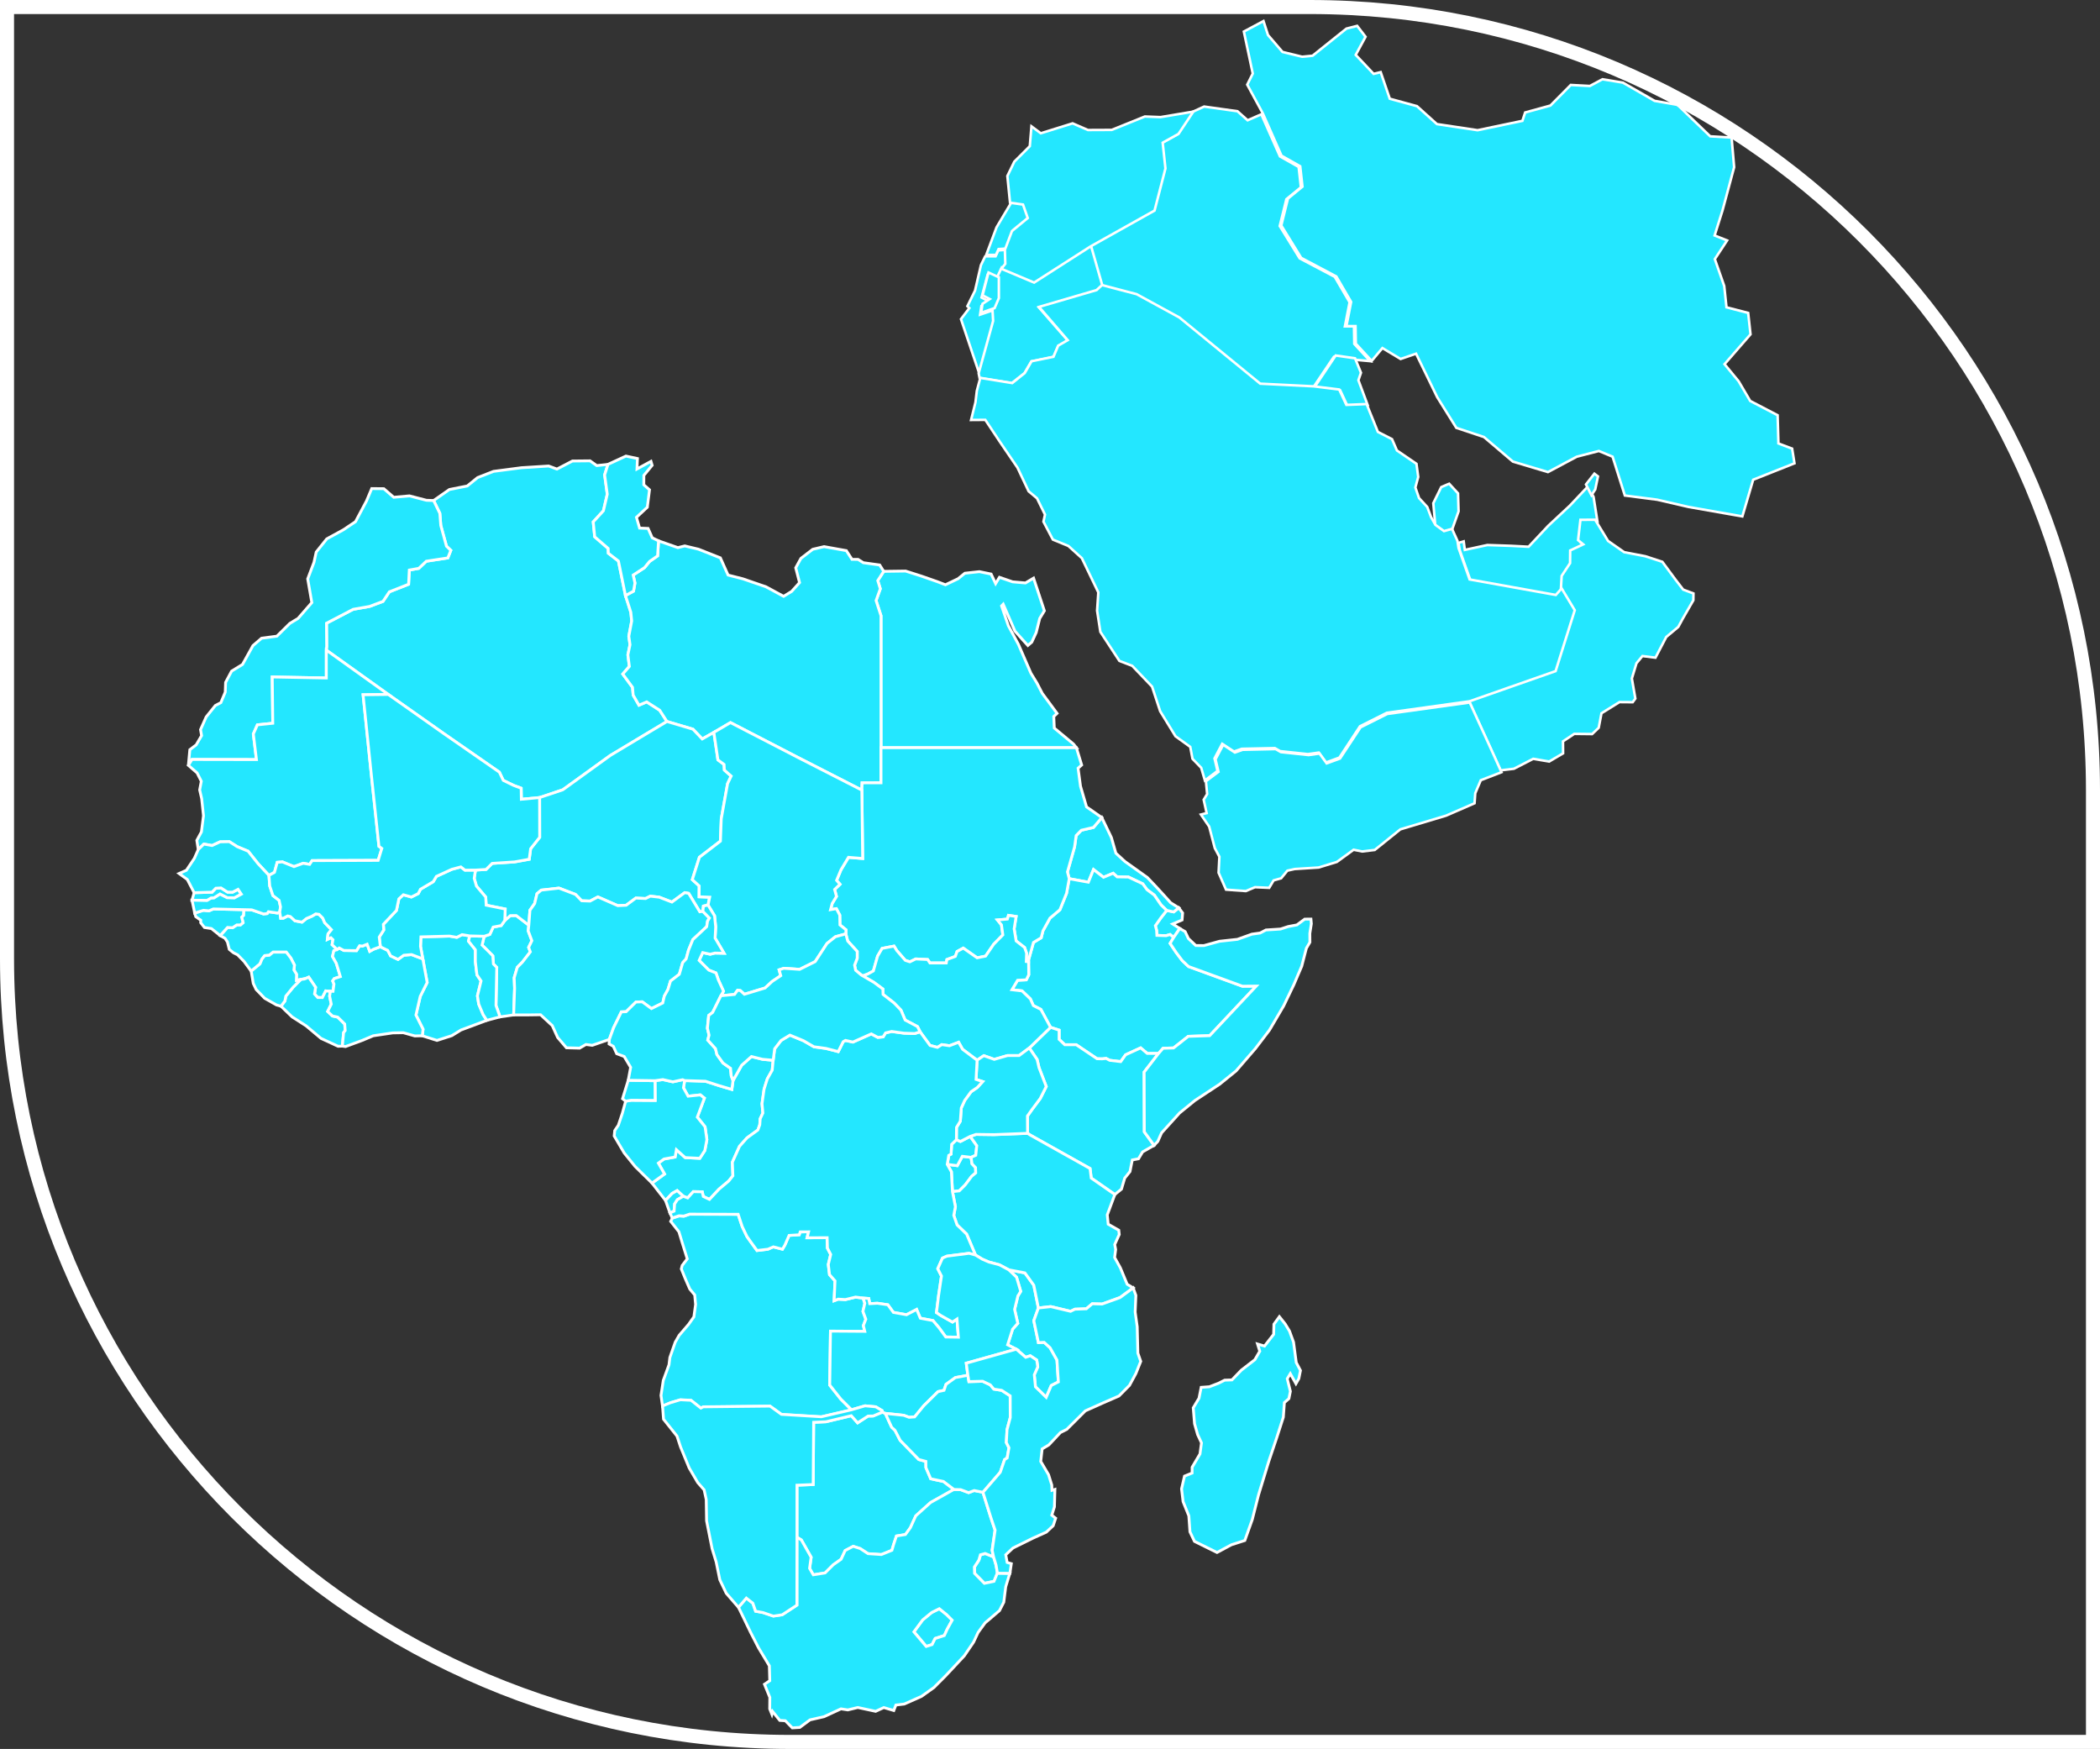 <svg width="598" height="498" viewBox="0 0 598 498" xmlns="http://www.w3.org/2000/svg">
    <rect x="0" y="0" width="598" height="498" fill="#333333" stroke="none"/>
    <defs>
        <path d="M0 0h373c124.264 0 225 100.736 225 225v273H225C100.736 498 0 397.264 0 273V0z" id="e31md1c84a"/>
    </defs>
    <g fill="none" fill-rule="evenodd">
        <path fill="#23E7FF" d="m415.34 154.581 1.464-.434.322 2.432 6.413-1.39 6.793.232 4.948.26 5.622-5.993 6.15-5.733 5.182-5.502 1.552 3.04 1.113 7.066-4.187.028-.674 5.791 1.464 1.216-3.718 1.738-.03 3.619-2.4 3.648-.206 3.504-1.669 1.853-24.654-4.401-3.163-8.918z"/>
        <path stroke="#FFF" stroke-width=".718" d="m415.34 154.581 1.464-.434.322 2.432 6.413-1.39 6.793.232 4.948.26 5.622-5.993 6.15-5.733 5.182-5.502 1.552 3.04 1.113 7.066-4.187.028-.674 5.791 1.464 1.216-3.718 1.738-.03 3.619-2.4 3.648-.206 3.504-1.669 1.853-24.654-4.401-3.163-8.918z"/>
        <path fill="#23E7FF" d="m284.27 71.298-.765 1.68h-2.766l-.235.088-1.177 2.435-1.677 7.246-2.177 4.435.559.551-2.384 3.13 5.414 16.088 4.12-14.986-.206-3.682-3.884 1.305.383-2.493 2.088-1.333-2.06-1.044 1.707-6.377 3.002 1.334 1.441-3.044-.176-.058 1.118-1.45-.118-3.97z"/>
        <path stroke="#FFF" stroke-width=".718" d="m285.653 76.631-1.441 3.044-3.002-1.334-1.706 6.377 2.06 1.044-2.09 1.333-.382 2.493 3.884-1.304.206 3.68-4.12 14.987-5.414-16.088 2.384-3.13-.56-.55 2.178-4.436 1.677-7.246 1.177-2.435.236-.087h2.765l.766-1.681 2.206-.145.118 3.97-1.118 1.45z"/>
        <path fill="#23E7FF" d="m364.477 44.528 5.33 3.01.64 5.79-4.136 3.387-1.893 7.643 5.68 9.205 9.99 5.269 4.224 7.237-1.34 6.861h2.592l.088 5.008 4.514 4.892-4.835-.434-5.504-.781-6 8.916-15.176-.753-23.01-18.788-12.175-6.629-9.845-2.576-3.291-11.696 18.087-10.132 3.088-11.926-.786-7.295 4.485-2.49 4.195-6.31 3.495-1.593 9.495 1.331 2.884 2.577 3.903-1.708z"/>
        <path stroke="#FFF" stroke-width=".718" d="m364.477 44.528 5.33 3.01.64 5.79-4.136 3.387-1.893 7.643 5.68 9.205 9.99 5.269 4.224 7.237-1.34 6.861h2.592l.088 5.008 4.514 4.892-4.835-.434-5.504-.781-6 8.916-15.176-.753-23.01-18.788-12.175-6.629-9.845-2.576-3.291-11.696 18.087-10.132 3.088-11.926-.786-7.295 4.485-2.49 4.195-6.31 3.495-1.593 9.495 1.331 2.884 2.577 3.903-1.708z"/>
        <path fill="#23E7FF" d="m434.305 32.027 7.192-1.973 5.794-5.861 5.445.29 3.582-1.915 5.823.958 9.027 5.193 6.522 1.132 9.317 8.966 6.086.348.728 8.443-3.32 12.332-2.242 7.11 3.553 1.42-3.495 5.31 2.68 7.66.64 6.065 6.173 1.596.67 6.093-7.396 8.502 4.018 4.874 3.29 5.6 7.804 4.062.233 8.038 3.901 1.48.67 4.178-11.764 4.671-3.086 10.446-15.345-2.698-8.91-2.06-9.2-1.19-3.494-11.055-3.902-1.625-6.29 1.625-8.21 4.381-9.988-2.988-8.24-6.993-7.861-2.611-5.445-8.734-6.028-12.39-4.396 1.509-5.183-3.105-3.057 3.656-4.514-4.904-.087-5.02h-2.591l1.339-6.876-4.222-7.254-9.987-5.28-5.678-9.228 1.892-7.66 4.135-3.394-.64-5.804-5.329-3.017-5.3-12.013-4.454-8.211 1.572-3.163-2.533-11.954L359.794 6l1.282 3.975 4.135 4.817 5.59 1.363 2.97-.29 9.638-7.718 3.057-.783 2.387 3.104-2.795 5.165 5.096 5.397 2.009-.493 2.591 7.573 7.745 2.118 5.678 5.107 11.589 1.74 12.753-2.669z"/>
        <path stroke="#FFF" stroke-width=".718" d="m434.305 32.027 7.192-1.973 5.794-5.861 5.445.29 3.582-1.915 5.823.958 9.027 5.193 6.522 1.132 9.317 8.966 6.086.348.728 8.443-3.32 12.332-2.242 7.11 3.553 1.42-3.495 5.31 2.68 7.66.64 6.065 6.173 1.596.67 6.093-7.396 8.502 4.018 4.874 3.29 5.6 7.804 4.062.233 8.038 3.901 1.48.67 4.178-11.764 4.671-3.086 10.446-15.345-2.698-8.91-2.06-9.2-1.19-3.494-11.055-3.902-1.625-6.29 1.625-8.21 4.381-9.988-2.988-8.24-6.993-7.861-2.611-5.445-8.734-6.028-12.39-4.396 1.509-5.183-3.105-3.057 3.656-4.514-4.904-.087-5.02h-2.591l1.339-6.876-4.222-7.254-9.987-5.28-5.678-9.228 1.892-7.66 4.135-3.394-.64-5.804-5.329-3.017-5.3-12.013-4.454-8.211 1.572-3.163-2.533-11.954L359.794 6l1.282 3.975 4.135 4.817 5.59 1.363 2.97-.29 9.638-7.718 3.057-.783 2.387 3.104-2.795 5.165 5.096 5.397 2.009-.493 2.591 7.573 7.745 2.118 5.678 5.107 11.589 1.74 12.753-2.669z"/>
        <path fill="#23E7FF" d="m283.831 79.154 1.442-3.029 9.179 3.808 16.15-10.212 3.324 11.654-1.559 1.414-16.533 4.76 8.237 9.405-2.736 1.557-1.353 3.145-6.295 1.27-1.971 3.346-3.59 2.827-9.178-1.472-.265-1.327 4.119-14.914-.206-3.664 1.235-2.77z"/>
        <path stroke="#FFF" stroke-width=".718" d="m283.831 79.154 1.442-3.029 9.179 3.808 16.15-10.212 3.324 11.654-1.559 1.414-16.533 4.76 8.237 9.405-2.736 1.557-1.353 3.145-6.295 1.27-1.971 3.346-3.59 2.827-9.178-1.472-.265-1.327 4.119-14.914-.206-3.664 1.235-2.77z"/>
        <path fill="#23E7FF" d="m385.86 102.012 1.692 4.12-.73 2.134 2.625 7.042-5.773.234-2.041-4.412-7.29-.906 6.007-9z"/>
        <path stroke="#FFF" stroke-width=".718" d="m385.86 102.012 1.692 4.12-.73 2.134 2.625 7.042-5.773.234-2.041-4.412-7.29-.906 6.007-9z"/>
        <path fill="#23E7FF" d="m286.559 70.774-2.2.143-.762 1.668h-2.756l2.932-7.849 4.076-6.842.176-.345 3.694.518 1.35 3.795-4.487 3.65z"/>
        <path stroke="#FFF" stroke-width=".718" d="m286.559 70.774-2.2.143-.762 1.668h-2.756l2.932-7.849 4.076-6.842.176-.345 3.694.518 1.35 3.795-4.487 3.65z"/>
        <path d="m454.257 139.38-1.081 1.617-1.55-3.062 2.397-3.061 1.023.78-.789 3.725zm20.227 41.996-3.069 5.892-3.712-.462-1.696 2.05-1.315 4.333.994 5.719-.76 1.04-3.77-.03-5.116 3.178-.789 4.13-1.87 1.791-5.087-.057-3.215 2.137.03 3.408-3.976 2.34-4.53-.78-5.496 2.83-3.8.462-2.689-5.892-6.4-13.98 24.581-8.549 5.466-17.243-3.77-6.181.204-3.524 2.397-3.64.03-3.61 3.711-1.733-1.461-1.213.672-5.777 4.18-.029 3.683 6.037 4.59 3.206 6.02 1.156 4.853 1.588 3.712 5.026 2.221 2.888 2.923 1.098-.029 1.935-2.982 5.17-1.315 2.426-3.42 2.86z" fill="#23E7FF"/>
        <path d="m454.257 139.38-1.081 1.617-1.55-3.062 2.397-3.061 1.023.78-.789 3.725zm20.227 41.996-3.069 5.892-3.712-.462-1.696 2.05-1.315 4.333.994 5.719-.76 1.04-3.77-.03-5.116 3.178-.789 4.13-1.87 1.791-5.087-.057-3.215 2.137.03 3.408-3.976 2.34-4.53-.78-5.496 2.83-3.8.462-2.689-5.892-6.4-13.98 24.581-8.549 5.466-17.243-3.77-6.181.204-3.524 2.397-3.64.03-3.61 3.711-1.733-1.461-1.213.672-5.777 4.18-.029 3.683 6.037 4.59 3.206 6.02 1.156 4.853 1.588 3.712 5.026 2.221 2.888 2.923 1.098-.029 1.935-2.982 5.17-1.315 2.426-3.42 2.86z" stroke="#FFF" stroke-width=".718"/>
        <path fill="#23E7FF" d="M284.437 78.955v5.934l-1.215 2.834-3.82 1.329.376-2.54 2.055-1.357-2.025-1.063 1.678-6.496z"/>
        <path stroke="#FFF" stroke-width=".718" d="M284.437 78.955v5.934l-1.215 2.834-3.82 1.329.376-2.54 2.055-1.357-2.025-1.063 1.678-6.496z"/>
        <path fill="#23E7FF" d="m408.712 149.616-.564-6.335 2.258-4.582 2.259-.962 2.526 2.744.15 5.119-1.814 5.118-2.318.623z"/>
        <path stroke="#FFF" stroke-width=".718" d="m408.712 149.616-.564-6.335 2.258-4.582 2.259-.962 2.526 2.744.15 5.119-1.814 5.118-2.318.623z"/>
        <path fill="#23E7FF" d="m343.105 222.221-1.05-3.6-2.477-2.555-.641-3.397-4.198-3.02-4.373-7.142-2.303-6.997-5.655-5.923-3.644-1.393-5.421-8.275-.933-6.039.35-5.197-4.694-9.755-3.819-3.455-4.43-1.83-2.682-5.11.437-2.002-2.274-4.646-2.39-2.003-3.177-6.736-4.985-7.316-4.168-6.272-4.053.03 1.254-5.052.379-3.223.991-3.716 9.095 1.48 3.556-2.845 1.954-3.368 6.238-1.277 1.34-3.165 2.712-1.568-8.162-9.465 16.382-4.79 1.545-1.423 9.853 2.584 12.185 6.649 23.028 18.843 15.188.755 7.287.9 2.04 4.384 5.773-.233 3.206 7.926 4.023 2.062 1.4 3.222 5.567 3.804.495 3.745-.816 2.99 1.05 3.02 2.332 2.526 1.107 2.932 1.225 2.178 2.448 1.771 2.274-.639 1.545 3.397.32 2.062 3.149 8.942 24.544 4.413 1.662-1.858 3.731 6.213-5.45 17.333-24.516 8.594-23.554 3.28-7.637 3.833-5.86 8.914-3.818 1.393-2.04-2.816-3.12.436-7.9-.843-1.515-.87-9.416.203-2.215.784-3.353-2.207-2.186 4.152.846 3.571z"/>
        <path stroke="#FFF" stroke-width=".718" d="m343.105 222.221-1.05-3.6-2.477-2.555-.641-3.397-4.198-3.02-4.373-7.142-2.303-6.997-5.655-5.923-3.644-1.393-5.421-8.275-.933-6.039.35-5.197-4.694-9.755-3.819-3.455-4.43-1.83-2.682-5.11.437-2.002-2.274-4.646-2.39-2.003-3.177-6.736-4.985-7.316-4.168-6.272-4.053.03 1.254-5.052.379-3.223.991-3.716 9.095 1.48 3.556-2.845 1.954-3.368 6.238-1.277 1.34-3.165 2.712-1.568-8.162-9.465 16.382-4.79 1.545-1.423 9.853 2.584 12.185 6.649 23.028 18.843 15.188.755 7.287.9 2.04 4.384 5.773-.233 3.206 7.926 4.023 2.062 1.4 3.222 5.567 3.804.495 3.745-.816 2.99 1.05 3.02 2.332 2.526 1.107 2.932 1.225 2.178 2.448 1.771 2.274-.639 1.545 3.397.32 2.062 3.149 8.942 24.544 4.413 1.662-1.858 3.731 6.213-5.45 17.333-24.516 8.594-23.554 3.28-7.637 3.833-5.86 8.914-3.818 1.393-2.04-2.816-3.12.436-7.9-.843-1.515-.87-9.416.203-2.215.784-3.353-2.207-2.186 4.152.846 3.571z"/>
        <path fill="#23E7FF" d="M310.568 70.152 294.477 80.46l-9.145-3.843-.176-.059 1.114-1.456-.117-3.989 2.022-5.328 4.484-3.698-1.347-3.844-3.694-.524-.762-7.6 1.993-4.106 2.199-2.184 2.198-2.213.469-5.648 2.667 1.98 9.057-2.825 4.367 1.893 6.77-.03 9.438-3.814 4.455.175 9.35-1.572-4.22 6.347-4.514 2.505.791 7.337-3.107 11.997z"/>
        <path stroke="#FFF" stroke-width=".718" d="M310.568 70.152 294.477 80.46l-9.145-3.843-.176-.059 1.114-1.456-.117-3.989 2.022-5.328 4.484-3.698-1.347-3.844-3.694-.524-.762-7.6 1.993-4.106 2.199-2.184 2.198-2.213.469-5.648 2.667 1.98 9.057-2.825 4.367 1.893 6.77-.03 9.438-3.814 4.455.175 9.35-1.572-4.22 6.347-4.514 2.505.791 7.337-3.107 11.997z"/>
        <path fill="#23E7FF" d="m395.046 203.292-7.615 3.815-5.841 8.872-3.807 1.388-2.035-2.804-3.11.434-7.876-.838-1.51-.868-9.389.203-2.208.78-3.342-2.196-2.18 4.133.842 3.555-3.574 2.687.349 3.642-.989 1.618.843 3.815-1.627.405 2.354 3.439 1.598 6.127 1.308 2.456-.232 4.538 2.121 4.826 5.638.405 2.616-1.099 4.04.174 1.25-2.11 2.15-.607 1.773-2.167 2.064-.463 6.83-.433 5.202-1.59 4.766-3.468 2.442.492 3.574-.434 7.295-5.867 13.02-3.902 8.109-3.525.203-2.862 1.57-3.699 5.9-2.283-2.646-5.867-6.393-13.988z"/>
        <path stroke="#FFF" stroke-width=".718" d="m427.567 219.881-5.9 2.283-1.569 3.7-.203 2.86-8.109 3.527-13.02 3.901-7.295 5.867-3.574.434-2.442-.492-4.766 3.468-5.203 1.59-6.83.433-2.063.463-1.773 2.167-2.15.607-1.25 2.11-4.04-.174-2.616 1.099-5.638-.405-2.121-4.826.232-4.538-1.308-2.456-1.598-6.127-2.354-3.44 1.627-.404-.842-3.815.988-1.618-.349-3.642 3.574-2.688-.842-3.554 2.18-4.133 3.342 2.196 2.208-.78 9.388-.202 1.511.867 7.876.838 3.11-.434 2.035 2.804 3.807-1.388 5.841-8.872 7.615-3.815 23.483-3.266 6.394 13.988z"/>
        <g>
            <path fill="#23E7FF" d="m271.226 339.305-.301-5.65-1.188-2.112 2.86.37 1.438-2.666 2.492.301.267 1.844 1.004 1.057.05 1.525-1.154.972-1.84 2.448-1.689 1.694z"/>
            <path stroke="#FFF" stroke-width=".805" d="m271.226 339.305-.301-5.65-1.188-2.112 2.86.37 1.438-2.666 2.492.301.267 1.844 1.004 1.057.05 1.525-1.154.972-1.84 2.448-1.689 1.694z"/>
            <path fill="#23E7FF" d="m146.271 288.994-3.88.554-1.153-3.253.217-10.83-.953-.973-.167-2.33-1.64-1.66-1.42-1.39.601-2.516 1.606-.536.953-2.08 2.291-.435 1.02-1.442 1.572-1.391 1.689-.017 3.579 2.75-.184 1.592 1.053 2.816-.92 1.912.486 1.274-2.275 2.934-1.438 1.458-.886 2.968.117 3z"/>
            <path stroke="#FFF" stroke-width=".805" d="m146.271 288.994-3.88.554-1.153-3.253.217-10.83-.953-.973-.167-2.33-1.64-1.66-1.42-1.39.601-2.516 1.606-.536.953-2.08 2.291-.435 1.02-1.442 1.572-1.391 1.689-.017 3.579 2.75-.184 1.592 1.053 2.816-.92 1.912.486 1.274-2.275 2.934-1.438 1.458-.886 2.968.117 3z"/>
            <path fill="#23E7FF" d="m253.917 406.399.937.871 1.488 2.867 5.301 5.449 2.007.536.017 1.76 1.371 3.186 3.629.771 2.993 2.28-6.639 3.722-4.214 3.789-1.555 3.403-1.405 1.928-2.559.42-.819 2.463-.485 1.61-2.993 1.207-3.813-.251-2.241-1.442-1.973-.637-2.291 1.207-1.154 2.481-2.225 1.56-2.34 2.33-3.362.536-1.037-1.828.435-3.185-2.793-4.912-1.254-.771v-14.854l4.616-.184.134-17.72 3.494-.152 7.225-1.726 1.806 2.028 2.977-1.928 1.438-.017 2.642-1.106.836.369z"/>
            <path stroke="#FFF" stroke-width=".805" d="m253.917 406.399.937.871 1.488 2.867 5.301 5.449 2.007.536.017 1.76 1.371 3.186 3.629.771 2.993 2.28-6.639 3.722-4.214 3.789-1.555 3.403-1.405 1.928-2.559.42-.819 2.463-.485 1.61-2.993 1.207-3.813-.251-2.241-1.442-1.973-.637-2.291 1.207-1.154 2.481-2.225 1.56-2.34 2.33-3.362.536-1.037-1.828.435-3.185-2.793-4.912-1.254-.771v-14.854l4.616-.184.134-17.72 3.494-.152 7.225-1.726 1.806 2.028 2.977-1.928 1.438-.017 2.642-1.106.836.369z"/>
            <path fill="#23E7FF" d="m194.584 340.63-1.756-1.61-1.421.788-1.89 2.012-3.846-4.945 3.562-2.582-1.756-3.102 1.605-1.173 3.16-.57.369-2.08 2.508 2.247 4.147.202 1.439-2.213.585-3.102-.519-3.654-2.207-2.75 2.024-5.415-1.171-.922-3.479.369-1.32-2.398.35-2.045 5.904.184 3.796 1.224 3.729 1.107.335-2.515 2.458-4.359 2.793-2.481 3.177.788 3.01.268-.267 2.816-1.405 2.498-.92 2.917-.585 4.141.25 2.65-.769 1.625-.117 1.71-.535 1.493-3.093 2.246-2.14 2.397-2.041 4.544.15 3.856-1.187 1.492-2.726 2.28-2.76 2.95-1.755-.838-.301-1.324-2.542-.05-1.605 1.793z"/>
            <path stroke="#FFF" stroke-width=".805" d="m194.584 340.63-1.756-1.61-1.421.788-1.89 2.012-3.846-4.945 3.562-2.582-1.756-3.102 1.605-1.173 3.16-.57.369-2.08 2.508 2.247 4.147.202 1.439-2.213.585-3.102-.519-3.654-2.207-2.75 2.024-5.415-1.171-.922-3.479.369-1.32-2.398.35-2.045 5.904.184 3.796 1.224 3.729 1.107.335-2.515 2.458-4.359 2.793-2.481 3.177.788 3.01.268-.267 2.816-1.405 2.498-.92 2.917-.585 4.141.25 2.65-.769 1.625-.117 1.71-.535 1.493-3.093 2.246-2.14 2.397-2.041 4.544.15 3.856-1.187 1.492-2.726 2.28-2.76 2.95-1.755-.838-.301-1.324-2.542-.05-1.605 1.793z"/>
            <path fill="#23E7FF" d="m335.66 258.482 1.103 1.475-.15 1.995-2.676 1.14 2.023 1.291-1.739 2.549-1.037-.839-1.12.336-2.626-.084-.083-1.442-.351-1.324 1.572-2.23 1.655-2.112 2.007.419z"/>
            <path stroke="#FFF" stroke-width=".805" d="m335.66 258.482 1.103 1.475-.15 1.995-2.676 1.14 2.023 1.291-1.739 2.549-1.037-.839-1.12.336-2.626-.084-.083-1.442-.351-1.324 1.572-2.23 1.655-2.112 2.007.419z"/>
            <path fill="#23E7FF" d="m189.918 205.438-16.07 9.64-13.58 9.807-6.605 2.213-5.2.486-.051-3.152-2.174-.804-2.927-1.425-1.104-2.33-15.82-10.981-15.82-11.15-17.642-12.623.1-1.023v-.352l-.05-6.287 7.576-3.956 4.682-.822 3.83-1.442 1.806-2.715 5.485-2.163.2-4.04 2.71-.487 2.124-2.028 6.137-.94.852-2.145-1.237-1.19-1.622-5.918-.268-3.437-1.772-3.655 4.498-3.135 5.084-1.006 2.96-2.397 4.515-1.76 7.944-1.04 7.76-.486 2.357.872 4.415-2.297 5.017-.05 1.906 1.358 3.194-.352-.953 3 .752 5.5-1.103 4.727-2.893 3.152.418 4.242 3.83 3.319.05 1.358 2.876 2.23 2.007 9.824 1.522 4.761.25 2.481-.819 4.342.334 2.415-.601 2.883.418 3.303-1.873 2.162 2.776 3.79.184 2.212 1.655 2.867 2.19-.939 3.713 2.381z"/>
            <path stroke="#FFF" stroke-width=".805" d="m189.918 205.438-16.07 9.64-13.58 9.807-6.605 2.213-5.2.486-.051-3.152-2.174-.804-2.927-1.425-1.104-2.33-15.82-10.981-15.82-11.15-17.642-12.623.1-1.023v-.352l-.05-6.287 7.576-3.956 4.682-.822 3.83-1.442 1.806-2.715 5.485-2.163.2-4.04 2.71-.487 2.124-2.028 6.137-.94.852-2.145-1.237-1.19-1.622-5.918-.268-3.437-1.772-3.655 4.498-3.135 5.084-1.006 2.96-2.397 4.515-1.76 7.944-1.04 7.76-.486 2.357.872 4.415-2.297 5.017-.05 1.906 1.358 3.194-.352-.953 3 .752 5.5-1.103 4.727-2.893 3.152.418 4.242 3.83 3.319.05 1.358 2.876 2.23 2.007 9.824 1.522 4.761.25 2.481-.819 4.342.334 2.415-.601 2.883.418 3.303-1.873 2.162 2.776 3.79.184 2.212 1.655 2.867 2.19-.939 3.713 2.381z"/>
            <path fill="#23E7FF" d="m297.397 173.92-1.32 2.163-1.005 4.023-1.27 2.75-1.104.939-1.556-1.71-2.123-2.381-3.345-7.662-.468.486 1.94 5.65 2.876 5.331 3.545 8.182 1.723 2.816 1.505 2.917 4.214 5.7-.936.889.15 3.302 5.469 4.544.82 1.04H250.873v-37.571l-1.405-4.325 1.204-3.353-.72-2.33 1.69-2.632 6.238-.085 4.515 1.442 4.649 1.626 2.174.839 3.612-1.727 1.923-1.56 4.147-.451 3.328.687 1.288 2.716 1.087-1.794 3.746 1.29 3.662.319 2.308-1.375z"/>
            <path stroke="#FFF" stroke-width=".805" d="m297.397 173.92-1.32 2.163-1.005 4.023-1.27 2.75-1.104.939-1.556-1.71-2.123-2.381-3.345-7.662-.468.486 1.94 5.65 2.876 5.331 3.545 8.182 1.723 2.816 1.505 2.917 4.214 5.7-.936.889.15 3.302 5.469 4.544.82 1.04H250.873v-37.571l-1.405-4.325 1.204-3.353-.72-2.33 1.69-2.632 6.238-.085 4.515 1.442 4.649 1.626 2.174.839 3.612-1.727 1.923-1.56 4.147-.451 3.328.687 1.288 2.716 1.087-1.794 3.746 1.29 3.662.319 2.308-1.375z"/>
            <path fill="#23E7FF" d="m332.231 259.236-1.605-1.559-1.923-2.8-2.074-1.542-1.221-1.676-4.08-1.928-3.211-.05-1.137-1.023-2.743 1.14-2.843-2.197-1.471 3.605-5.452-1.006-.502-1.928 2.024-7.125.451-3.235 1.472-1.51 3.462-.804 2.374-2.8 2.726 5.666 1.288 4.477 2.575 2.364 6.388 4.56 2.609 2.75 2.542 2.782 1.472 1.643 2.307 1.442-1.421 1.174z"/>
            <path stroke="#FFF" stroke-width=".805" d="m332.231 259.236-1.605-1.559-1.923-2.8-2.074-1.542-1.221-1.676-4.08-1.928-3.211-.05-1.137-1.023-2.743 1.14-2.843-2.197-1.471 3.605-5.452-1.006-.502-1.928 2.024-7.125.451-3.235 1.472-1.51 3.462-.804 2.374-2.8 2.726 5.666 1.288 4.477 2.575 2.364 6.388 4.56 2.609 2.75 2.542 2.782 1.472 1.643 2.307 1.442-1.421 1.174z"/>
            <path fill="#23E7FF" d="m311.394 247.602 2.843 2.196 2.743-1.14 1.137 1.022 3.21.05 4.081 1.929 1.221 1.676 2.074 1.543 1.923 2.8 1.605 1.559-1.655 2.112-1.572 2.23.35 1.324.084 1.442 2.626.084 1.12-.336 1.037.839-1.02 1.693 1.74 2.615 1.722 2.28 1.79 1.693 15.334 5.6 3.947-.034-13.262 14.117-6.104.2-4.18 3.303-2.994.084-1.287 1.475h-3.211l-1.89-1.575-4.281 1.96-1.388 1.946-3.127-.369-1.037-.537-1.104.118-1.472-.034-5.936-3.99H303.2l-1.606-1.525v-2.633l-2.441-.788-2.76-5.113-2.14-1.09-.836-1.877-2.375-2.297-2.876-.335 1.605-2.7 2.475-.117.703-1.442-.05-4.24 1.387-4.964 2.208-1.34.485-1.945 2.007-3.638 2.826-2.381 1.906-4.71.753-4.142 5.452 1.006z"/>
            <path stroke="#FFF" stroke-width=".805" d="m311.394 247.602 2.843 2.196 2.743-1.14 1.137 1.022 3.21.05 4.081 1.929 1.221 1.676 2.074 1.543 1.923 2.8 1.605 1.559-1.655 2.112-1.572 2.23.35 1.324.084 1.442 2.626.084 1.12-.336 1.037.839-1.02 1.693 1.74 2.615 1.722 2.28 1.79 1.693 15.334 5.6 3.947-.034-13.262 14.117-6.104.2-4.18 3.303-2.994.084-1.287 1.475h-3.211l-1.89-1.575-4.281 1.96-1.388 1.946-3.127-.369-1.037-.537-1.104.118-1.472-.034-5.936-3.99H303.2l-1.606-1.525v-2.633l-2.441-.788-2.76-5.113-2.14-1.09-.836-1.877-2.375-2.297-2.876-.335 1.605-2.7 2.475-.117.703-1.442-.05-4.24 1.387-4.964 2.208-1.34.485-1.945 2.007-3.638 2.826-2.381 1.906-4.71.753-4.142 5.452 1.006z"/>
            <path fill="#23E7FF" d="m185.67 336.875-4.816-4.728-3.11-3.856-2.843-4.828.15-1.543 1.02-1.509 1.138-3.386.953-3.47 1.589-.269 6.806.05-.034-5.616 2.224-.318 2.86.637 2.776-.603.585.251-.35 2.045 1.32 2.398 3.479-.37 1.17.923-2.023 5.415 2.207 2.75.519 3.654-.585 3.102-1.439 2.212-4.147-.2-2.508-2.247-.368 2.079-3.16.57-1.606 1.173 1.756 3.102z"/>
            <path stroke="#FFF" stroke-width=".805" d="m185.67 336.875-4.816-4.728-3.11-3.856-2.843-4.828.15-1.543 1.02-1.509 1.138-3.386.953-3.47 1.589-.269 6.806.05-.034-5.616 2.224-.318 2.86.637 2.776-.603.585.251-.35 2.045 1.32 2.398 3.479-.37 1.17.923-2.023 5.415 2.207 2.75.519 3.654-.585 3.102-1.439 2.212-4.147-.2-2.508-2.247-.368 2.079-3.16.57-1.606 1.173 1.756 3.102z"/>
            <path fill="#23E7FF" d="m138.629 290.536-7.358 2.75-2.609 1.61-4.231 1.357-4.18-1.324.217-1.86-2.024-4.041 1.22-5.315 1.974-3.956-1.238-6.723-.651-3.57.116-2.7 8.145-.218 2.073.352 1.505-.771 2.174.369-.351 1.492 1.957 2.447v3.437l.451 3.722 1.17 1.727-1.036 4.241.368 2.347 1.254 2.984z"/>
            <path stroke="#FFF" stroke-width=".805" d="m138.629 290.536-7.358 2.75-2.609 1.61-4.231 1.357-4.18-1.324.217-1.86-2.024-4.041 1.22-5.315 1.974-3.956-1.238-6.723-.651-3.57.116-2.7 8.145-.218 2.073.352 1.505-.771 2.174.369-.351 1.492 1.957 2.447v3.437l.451 3.722 1.17 1.727-1.036 4.241.368 2.347 1.254 2.984z"/>
            <path fill="#23E7FF" d="m54.68 256.32.601-2.13 5.1-.15 1.071-1.124 1.488-.084 1.84 1.19 1.455.017 1.555-.804.937 1.374-2.024 1.09-2.04-.084-2.007-1.022-1.74 1.106-.835.05-1.138.67z"/>
            <path stroke="#FFF" stroke-width=".805" d="m54.68 256.32.601-2.13 5.1-.15 1.071-1.124 1.488-.084 1.84 1.19 1.455.017 1.555-.804.937 1.374-2.024 1.09-2.04-.084-2.007-1.022-1.74 1.106-.835.05-1.138.67z"/>
            <path fill="#23E7FF" d="m94.079 282.271-1.321-.117-.954 1.894-1.338-.016-.903-1.006.302-1.895-1.957-2.883-1.22.52-1.004.117-1.288.268.05-1.727-.752-1.24.15-1.375-1.02-1.995-1.304-1.693h-3.746l-1.087.888-1.304.101-.803 1.022-.535 1.325-2.51 2.079-2.056-2.8-1.822-1.86-1.205-.605-1.17-.955-.519-2.096-.685-1.039-1.372-.788 2.09-2.314 1.422.084 1.22-.805h1.038l.736-.637-.402-1.575.519-.503.083-1.626 2.258.05 3.378 1.173 1.037-.117.351-.52 2.542.369.685-.268.268 1.76.753-.017 1.22-.637.77.168 1.304 1.207 2.007.386 1.288-1.04 1.521-.637 1.12-.67.937.134 1.037 1.04.569 1.323 1.923 1.995-.97 1.224-.184 1.543 1.003-.47.585.57-.25 1.409 1.438 1.374-.937.352-.384 1.626 1.087 1.945 1.154 3.789-1.74.57-.45.654.367.905-.268 2.062z"/>
            <path stroke="#FFF" stroke-width=".805" d="m94.079 282.271-1.321-.117-.954 1.894-1.338-.016-.903-1.006.302-1.895-1.957-2.883-1.22.52-1.004.117-1.288.268.05-1.727-.752-1.24.15-1.375-1.02-1.995-1.304-1.693h-3.746l-1.087.888-1.304.101-.803 1.022-.535 1.325-2.51 2.079-2.056-2.8-1.822-1.86-1.205-.605-1.17-.955-.519-2.096-.685-1.039-1.372-.788 2.09-2.314 1.422.084 1.22-.805h1.038l.736-.637-.402-1.575.519-.503.083-1.626 2.258.05 3.378 1.173 1.037-.117.351-.52 2.542.369.685-.268.268 1.76.753-.017 1.22-.637.77.168 1.304 1.207 2.007.386 1.288-1.04 1.521-.637 1.12-.67.937.134 1.037 1.04.569 1.323 1.923 1.995-.97 1.224-.184 1.543 1.003-.47.585.57-.25 1.409 1.438 1.374-.937.352-.384 1.626 1.087 1.945 1.154 3.789-1.74.57-.45.654.367.905-.268 2.062z"/>
            <path fill="#23E7FF" d="m178.162 313.555-.886-.705 1.622-5.247 7.625.118.034 5.616-6.806-.05z"/>
            <path stroke="#FFF" stroke-width=".805" d="m178.162 313.555-.886-.705 1.622-5.247 7.625.118.034 5.616-6.806-.05z"/>
            <path fill="#23E7FF" d="m62.706 266.395-2.508-1.995-1.973-.302-1.07-1.358.016-.72-1.421-1.006-.302-1.023 2.492-.788 1.555.151 1.255-.537 8.662.201-.083 1.626-.519.504.401 1.575-.735.638h-1.037l-1.22.804-1.422-.084z"/>
            <path stroke="#FFF" stroke-width=".805" d="m62.706 266.395-2.508-1.995-1.973-.302-1.07-1.358.016-.72-1.421-1.006-.302-1.023 2.492-.788 1.555.151 1.255-.537 8.662.201-.083 1.626-.519.504.401 1.575-.735.638h-1.037l-1.22.804-1.422-.084z"/>
            <path fill="#23E7FF" d="m325.86 322.29 2.775 3.838-3.277 1.878-1.154 1.944-1.773.336-.652 3.302-1.505 1.878-.92 3.118-1.89 1.543-6.722-4.678-.334-2.715-16.991-9.506-.803-.52-.033-4.945 1.338-1.895 2.308-3.085 1.705-3.403-2.057-5.364-.552-2.348-2.224-3.252 2.877-2.8 3.177-3.084 2.441.787v2.632l1.606 1.526h3.261l5.936 3.99 1.472.034 1.104-.118 1.037.537 3.127.368 1.388-1.944 4.281-1.962 1.89 1.577h3.21l-4.097 5.314z"/>
            <path stroke="#FFF" stroke-width=".805" d="m325.86 322.29 2.775 3.838-3.277 1.878-1.154 1.944-1.773.336-.652 3.302-1.505 1.878-.92 3.118-1.89 1.543-6.722-4.678-.334-2.715-16.991-9.506-.803-.52-.033-4.945 1.338-1.895 2.308-3.085 1.705-3.403-2.057-5.364-.552-2.348-2.224-3.252 2.877-2.8 3.177-3.084 2.441.787v2.632l1.606 1.526h3.261l5.936 3.99 1.472.034 1.104-.118 1.037.537 3.127.368 1.388-1.944 4.281-1.962 1.89 1.577h3.21l-4.097 5.314z"/>
            <path fill="#23E7FF" d="m97.49 297.88-1.237.033-4.833-2.23-4.248-3.57-3.997-2.566-3.16-3.034 1.12-1.51.25-1.357 2.108-2.565 2.19-2.196 1.004-.118 1.22-.52 1.958 2.884-.302 1.895.904 1.006 1.337.016.954-1.894 1.32.117-.217 1.375.469 2.28-1.02 2.079 1.37 1.29 1.489.32 1.99 1.961.134 1.861-.452.587z"/>
            <path stroke="#FFF" stroke-width=".805" d="m97.49 297.88-1.237.033-4.833-2.23-4.248-3.57-3.997-2.566-3.16-3.034 1.12-1.51.25-1.357 2.108-2.565 2.19-2.196 1.004-.118 1.22-.52 1.958 2.884-.302 1.895.904 1.006 1.337.016.954-1.894 1.32.117-.217 1.375.469 2.28-1.02 2.079 1.37 1.29 1.489.32 1.99 1.961.134 1.861-.452.587z"/>
            <path fill="#23E7FF" d="m269.52 459.71 1.639 1.61-1.438 2.615-.803 1.76-2.609.839-.87 1.744-1.672.536-3.512-4.174 2.492-3.404 2.542-2.095 2.19-1.073z"/>
            <path stroke="#FFF" stroke-width=".805" d="m269.52 459.71 1.639 1.61-1.438 2.615-.803 1.76-2.609.839-.87 1.744-1.672.536-3.512-4.174 2.492-3.404 2.542-2.095 2.19-1.073z"/>
            <path fill="#23E7FF" d="m203.28 208.54-3.311 1.877-2.642-2.783-7.409-2.196-2.056-3.202-3.713-2.38-2.19.938-1.656-2.867-.185-2.213-2.775-3.789 1.873-2.162-.418-3.303.601-2.883-.334-2.414.82-4.343-.251-2.481-1.522-4.761 2.291-1.257.401-2.314-.501-2.264 3.227-2.112 1.438-1.76 2.291-1.593.268-4.275 5.502 1.928 1.973-.486 3.913.939 6.221 2.464 2.191 4.895 4.214 1.074 6.606 2.28 5 2.699 2.29-1.408 2.242-2.498-1.087-4.208 1.472-2.683 3.378-2.598 3.227-.755 6.338 1.14 1.605 2.481 1.74.017 1.488.94 4.666.653 1.137 1.81-1.689 2.633.72 2.33-1.205 3.353 1.405 4.325v47.562l-5.385.017-.067 2.079-18.696-9.556-18.714-9.674z"/>
            <path stroke="#FFF" stroke-width=".805" d="m203.28 208.54-3.311 1.877-2.642-2.783-7.409-2.196-2.056-3.202-3.713-2.38-2.19.938-1.656-2.867-.185-2.213-2.775-3.789 1.873-2.162-.418-3.303.601-2.883-.334-2.414.82-4.343-.251-2.481-1.522-4.761 2.291-1.257.401-2.314-.501-2.264 3.227-2.112 1.438-1.76 2.291-1.593.268-4.275 5.502 1.928 1.973-.486 3.913.939 6.221 2.464 2.191 4.895 4.214 1.074 6.606 2.28 5 2.699 2.29-1.408 2.242-2.498-1.087-4.208 1.472-2.683 3.378-2.598 3.227-.755 6.338 1.14 1.605 2.481 1.74.017 1.488.94 4.666.653 1.137 1.81-1.689 2.633.72 2.33-1.205 3.353 1.405 4.325v47.562l-5.385.017-.067 2.079-18.696-9.556-18.714-9.674z"/>
            <path fill="#23E7FF" d="m127.14 155.529-1.622-5.918-.267-3.437-1.773-3.655-2.04-.066-4.85-1.258-4.465.402-2.826-2.447-3.445-.034-1.489 3.537-3.127 5.885-3.478 2.33-4.7 2.565-3.01 3.756-.635 2.917-1.79 4.727 1.171 6.757-3.913 4.492-2.341 1.426-3.696 3.638-4.365.586-2.358 2.029-.083.067-2.977 5.365-3.11 1.91-1.706 3.203-.1 2.766-1.255 3.001-1.572.822-2.608 3.252-1.606 3.604.301 1.71-1.538 2.633-1.807 1.374-.217 2.33-.2 2.13 1.02-1.677 18.362.034-.887-7.293 1.154-2.599 4.381-.452-.15-13.177 15.402.285v-7.93l.1-1.023v-.352l-.05-6.287 7.575-3.956 4.683-.822 3.83-1.441 1.805-2.716 5.486-2.163.2-4.04 2.71-.487 2.123-2.028 6.137-.939.854-2.146z"/>
            <path stroke="#FFF" stroke-width=".805" d="m127.14 155.529-1.622-5.918-.267-3.437-1.773-3.655-2.04-.066-4.85-1.258-4.465.402-2.826-2.447-3.445-.034-1.489 3.537-3.127 5.885-3.478 2.33-4.7 2.565-3.01 3.756-.635 2.917-1.79 4.727 1.171 6.757-3.913 4.492-2.341 1.426-3.696 3.638-4.365.586-2.358 2.029-.083.067-2.977 5.365-3.11 1.91-1.706 3.203-.1 2.766-1.255 3.001-1.572.822-2.608 3.252-1.606 3.604.301 1.71-1.538 2.633-1.807 1.374-.217 2.33-.2 2.13 1.02-1.677 18.362.034-.887-7.293 1.154-2.599 4.381-.452-.15-13.177 15.402.285v-7.93l.1-1.023v-.352l-.05-6.287 7.575-3.956 4.683-.822 3.83-1.441 1.805-2.716 5.486-2.163.2-4.04 2.71-.487 2.123-2.028 6.137-.939.854-2.146z"/>
            <path fill="#23E7FF" d="m76.586 249.261-3.093-3.32-2.843-3.57-3.11-1.29-2.242-1.426-2.625.05-2.274 1.057-2.342-.42-1.605 1.56-.401-2.616 1.304-2.414.585-4.61-.518-4.879-.569-2.464.468-2.465-1.204-2.38-2.474-2.146 1.02-1.677 18.361.034-.886-7.293 1.154-2.598 4.381-.453-.15-13.178 15.402.286v-7.93l17.643 12.624-7.175.084 2.258 21.895 2.258 21.258.82.603-1.038 3.403-18.813.067-.72 1.073-1.805-.318-2.643.955-3.277-1.34-1.489.116-.786 2.85z"/>
            <path stroke="#FFF" stroke-width=".805" d="m76.586 249.261-3.093-3.32-2.843-3.57-3.11-1.29-2.242-1.426-2.625.05-2.274 1.057-2.342-.42-1.605 1.56-.401-2.616 1.304-2.414.585-4.61-.518-4.879-.569-2.464.468-2.465-1.204-2.38-2.474-2.146 1.02-1.677 18.361.034-.886-7.293 1.154-2.598 4.381-.453-.15-13.178 15.402.286v-7.93l17.643 12.624-7.175.084 2.258 21.895 2.258 21.258.82.603-1.038 3.403-18.813.067-.72 1.073-1.805-.318-2.643.955-3.277-1.34-1.489.116-.786 2.85z"/>
            <path fill="#23E7FF" d="m295.691 372.433-1.304 3.621 1.304 6.237 1.639-.068 1.69 1.543 1.956 3.487.4 6.237-2.022 1.022-1.438 3.37-3.06-3-.335-3.421.986-2.263-.284-1.928-1.84-1.224-1.304.436-2.692-2.314-2.459-1.24 1.422-4.46 1.472-1.66-.904-3.956.937-3.856.803-1.29-1.188-4.024-2.207-2.113 4.582.872.953 1.308 1.59 2.212z"/>
            <path stroke="#FFF" stroke-width=".805" d="m295.691 372.433-1.304 3.621 1.304 6.237 1.639-.068 1.69 1.543 1.956 3.487.4 6.237-2.022 1.022-1.438 3.37-3.06-3-.335-3.421.986-2.263-.284-1.928-1.84-1.224-1.304.436-2.692-2.314-2.459-1.24 1.422-4.46 1.472-1.66-.904-3.956.937-3.856.803-1.29-1.188-4.024-2.207-2.113 4.582.872.953 1.308 1.59 2.212z"/>
            <path fill="#23E7FF" d="m143.746 262.103.117-3.269-5.418-1.09-.134-2.313-2.642-3.135-.636-2.197.368-2.347 3.01-.184 1.74-1.727 6.388-.419 4.164-.754.401-3.001 2.576-3.253-.017-11.316 6.606-2.213 13.578-9.807 16.071-9.64 7.409 2.196 2.642 2.783 3.311-1.877 1.154 7.828 1.756 1.308.084 1.593 1.94 1.71-1.021 2.146-1.806 10.025-.234 6.354-5.987 4.594-2.024 6.37 1.957 1.777-.016 3.102 3.01.117-.469 2.247-1.32.285-.151 1.509-.887.117-3.16-5.248-1.104-.2-3.662 2.682-3.629-1.392-2.525-.285-1.355.671-2.759-.134-2.76 2.045-2.391.118-5.669-2.482-2.224 1.174-2.392-.084-1.756-1.81-4.715-1.794-5.034.57-1.22 1.04-.653 2.765-1.354 1.928-.318 4.258-3.579-2.749-1.69.017z"/>
            <path stroke="#FFF" stroke-width=".805" d="m143.746 262.103.117-3.269-5.418-1.09-.134-2.313-2.642-3.135-.636-2.197.368-2.347 3.01-.184 1.74-1.727 6.388-.419 4.164-.754.401-3.001 2.576-3.253-.017-11.316 6.606-2.213 13.578-9.807 16.071-9.64 7.409 2.196 2.642 2.783 3.311-1.877 1.154 7.828 1.756 1.308.084 1.593 1.94 1.71-1.021 2.146-1.806 10.025-.234 6.354-5.987 4.594-2.024 6.37 1.957 1.777-.016 3.102 3.01.117-.469 2.247-1.32.285-.151 1.509-.887.117-3.16-5.248-1.104-.2-3.662 2.682-3.629-1.392-2.525-.285-1.355.671-2.759-.134-2.76 2.045-2.391.118-5.669-2.482-2.224 1.174-2.392-.084-1.756-1.81-4.715-1.794-5.034.57-1.22 1.04-.653 2.765-1.354 1.928-.318 4.258-3.579-2.749-1.69.017z"/>
            <path fill="#23E7FF" d="m173.513 295.968-4.866 1.677-1.79-.235-1.806 1.04-3.746-.101-2.508-2.934-1.539-3.387-3.328-3.084-3.528.05h-4.13l.267-7.594-.117-3.001.886-2.968 1.438-1.458 2.274-2.934-.484-1.274.92-1.912-1.054-2.816.184-1.593.317-4.258 1.355-1.928.652-2.766 1.22-1.04 5.034-.57 4.716 1.794 1.756 1.811 2.392.084 2.224-1.174 5.669 2.481 2.392-.117 2.759-2.045 2.76.134 1.354-.67 2.525.284 3.629 1.392 3.662-2.683 1.104.202 3.16 5.247.887-.117 1.856 1.911-.519.855-.25 1.593-3.947 3.688-1.237 3.034-.67 2.465-.986 1.056-.953 3.302-2.509 1.945-.719 2.38-1.053 1.912-.435 1.945-3.228 1.592-2.625-1.928-1.79.067-2.792 2.75-1.355.05-2.224 4.527z"/>
            <path stroke="#FFF" stroke-width=".805" d="m173.513 295.968-4.866 1.677-1.79-.235-1.806 1.04-3.746-.101-2.508-2.934-1.539-3.387-3.328-3.084-3.528.05h-4.13l.267-7.594-.117-3.001.886-2.968 1.438-1.458 2.274-2.934-.484-1.274.92-1.912-1.054-2.816.184-1.593.317-4.258 1.355-1.928.652-2.766 1.22-1.04 5.034-.57 4.716 1.794 1.756 1.811 2.392.084 2.224-1.174 5.669 2.481 2.392-.117 2.759-2.045 2.76.134 1.354-.67 2.525.284 3.629 1.392 3.662-2.683 1.104.202 3.16 5.247.887-.117 1.856 1.911-.519.855-.25 1.593-3.947 3.688-1.237 3.034-.67 2.465-.986 1.056-.953 3.302-2.509 1.945-.719 2.38-1.053 1.912-.435 1.945-3.228 1.592-2.625-1.928-1.79.067-2.792 2.75-1.355.05-2.224 4.527z"/>
            <path fill="#23E7FF" d="m276.276 323.58 1.873 2.632-.284 2.75-1.338.586-2.492-.301-1.438 2.665-2.86-.369.435-2.565.652-.352.167-2.783 1.355-1.308 1.137.487z"/>
            <path stroke="#FFF" stroke-width=".805" d="m276.276 323.58 1.873 2.632-.284 2.75-1.338.586-2.492-.301-1.438 2.665-2.86-.369.435-2.565.652-.352.167-2.783 1.355-1.308 1.137.487z"/>
            <path fill="#23E7FF" d="m292.899 273.872-.652-.084.083-2.363-.569-1.627-2.408-1.877-.568-3.437.568-3.52-2.174-.32-.317 1.057-2.827.251 1.138 1.392.401 2.867-2.576 2.615-2.34 3.42-2.41.486-3.946-2.766-1.772.973-.485 1.39-2.408.89-.168.972h-4.665l-.652-.973-3.378-.167-1.69.821-1.287-.419-2.408-2.766-.803-1.291-3.395.654-1.287 2.196-1.204 4.225-1.606.888-1.438.52-.384-.235-1.622-1.358-.302-1.458.753-1.979v-1.928l-2.71-2.967-.534-2.045.05-1.157-1.723-1.391-.05-2.784-.97-1.843-1.655.284.468-1.76 1.22-2.012-.535-1.978 1.54-1.475-.971-1.123 1.238-2.985 2.14-3.57 4.047.335-.234-19.464.067-2.079 5.385-.017v-9.992h55.637l1.505 4.93-1.02.905.686 5.13 1.722 5.9 1.773 1.225 2.575 1.81-2.375 2.8-3.461.804-1.472 1.51-.451 3.235-2.024 7.125.502 1.928-.752 4.14-1.907 4.712-2.826 2.38-2.007 3.639-.485 1.944-2.207 1.342-1.388 4.962z"/>
            <path stroke="#FFF" stroke-width=".805" d="m292.899 273.872-.652-.084.083-2.363-.569-1.627-2.408-1.877-.568-3.437.568-3.52-2.174-.32-.317 1.057-2.827.251 1.138 1.392.401 2.867-2.576 2.615-2.34 3.42-2.41.486-3.946-2.766-1.772.973-.485 1.39-2.408.89-.168.972h-4.665l-.652-.973-3.378-.167-1.69.821-1.287-.419-2.408-2.766-.803-1.291-3.395.654-1.287 2.196-1.204 4.225-1.606.888-1.438.52-.384-.235-1.622-1.358-.302-1.458.753-1.979v-1.928l-2.71-2.967-.534-2.045.05-1.157-1.723-1.391-.05-2.784-.97-1.843-1.655.284.468-1.76 1.22-2.012-.535-1.978 1.54-1.475-.971-1.123 1.238-2.985 2.14-3.57 4.047.335-.234-19.464.067-2.079 5.385-.017v-9.992h55.637l1.505 4.93-1.02.905.686 5.13 1.722 5.9 1.773 1.225 2.575 1.81-2.375 2.8-3.461.804-1.472 1.51-.451 3.235-2.024 7.125.502 1.928-.752 4.14-1.907 4.712-2.826 2.38-2.007 3.639-.485 1.944-2.207 1.342-1.388 4.962z"/>
            <path fill="#23E7FF" d="m80.015 286.513-1.271-.352-3.362-1.895-2.441-2.515-.82-1.726-.585-3.487 2.509-2.08.535-1.323.802-1.023 1.305-.1 1.087-.89h3.746l1.304 1.694 1.02 1.995-.15 1.375.752 1.24-.05 1.727 1.288-.268-2.191 2.196-2.107 2.565-.25 1.358z"/>
            <path stroke="#FFF" stroke-width=".805" d="m80.015 286.513-1.271-.352-3.362-1.895-2.441-2.515-.82-1.726-.585-3.487 2.509-2.08.535-1.323.802-1.023 1.305-.1 1.087-.89h3.746l1.304 1.694 1.02 1.995-.15 1.375.752 1.24-.05 1.727 1.288-.268-2.191 2.196-2.107 2.565-.25 1.358z"/>
            <path fill="#23E7FF" d="m62.673 239.705-2.274 1.057-2.342-.42-1.605 1.56-1.104 2.497-2.274 3.404-2.074.921 2.342 1.711 1.94 3.755 5.1-.15 1.07-1.124 1.488-.084 1.84 1.19 1.455.017 1.555-.804.936 1.374-2.023 1.09-2.04-.084-2.007-1.022-1.739 1.106-.836.05-1.138.671-4.264-.1.77 3.67 2.492-.787 1.555.15 1.253-.536 8.663.202 2.258.05 3.378 1.173 1.037-.117.35-.52 2.543.369.686-.268.217-1.492-.401-1.844-1.756-1.358-.92-2.75-.218-3-3.093-3.32-2.843-3.57-3.11-1.292-2.242-1.425z"/>
            <path stroke="#FFF" stroke-width=".805" d="m55.281 254.19-1.94-3.755-2.341-1.71 2.074-.922 2.274-3.403 1.104-2.498 1.605-1.56 2.342.42 2.274-1.057 2.625-.05 2.241 1.425 3.11 1.291 2.844 3.57 3.094 3.32.217 3.001.92 2.75 1.755 1.358.402 1.844-.218 1.492-.685.268-2.542-.369-.351.52-1.037.117-3.378-1.173-2.258-.05-8.662-.202-1.255.537-1.555-.151-2.492.788-.769-3.672 4.265.101 1.137-.67.836-.051 1.74-1.106 2.006 1.022 2.04.084 2.023-1.09-.936-1.374-1.555.804-1.455-.016-1.84-1.19-1.488.083-1.07 1.123z"/>
            <path fill="#23E7FF" d="m371.53 261.718-2.224 1.642-2.492.47-2.157.704-1.488.1-2.676.168-1.672.872-2.325.319-4.13 1.475-5.1.553-4.432 1.224-2.325-.016-2.107-1.996-.92-1.961-1.522-.889-1.739 2.548-1.02 1.694 1.739 2.615 1.723 2.28 1.789 1.694 15.335 5.599 3.947-.033-13.262 14.115-6.103.202-4.181 3.302-2.994.084-1.287 1.476-4.098 5.314.05 17.016 2.777 3.839 1.053-1.106 1.087-2.448 5.134-5.667 4.365-3.554 7.024-4.627 4.682-3.789 5.519-6.387 3.997-5.247 4.03-6.874 2.893-6.019 2.257-5.28 1.321-5.114 1.004-1.71-.017-2.515.435-2.766-.117-1.324z"/>
            <path stroke="#FFF" stroke-width=".805" d="m373.42 263.025-.117-1.324-1.773.017-2.224 1.642-2.492.47-2.157.704-1.488.1-2.676.168-1.672.872-2.325.319-4.13 1.475-5.1.553-4.433 1.224-2.324-.017-2.107-1.995-.92-1.961-1.522-.889-1.739 2.548-1.02 1.694 1.74 2.615 1.722 2.28 1.79 1.693 15.334 5.6 3.947-.034-13.262 14.116-6.104.202-4.18 3.302-2.994.084-1.287 1.475-4.098 5.315.05 17.016 2.776 3.84 1.054-1.107 1.087-2.448 5.134-5.667 4.365-3.554 7.023-4.627 4.683-3.789 5.519-6.387 3.996-5.248 4.03-6.873 2.894-6.019 2.257-5.28 1.322-5.114 1.003-1.71-.017-2.515z"/>
            <path fill="#23E7FF" d="m292.899 273.872.05 3.688-.702 1.442-2.476.118-1.605 2.699 2.876.335 2.375 2.297.836 1.878 2.14 1.09 2.76 5.113-3.178 3.084-2.876 2.8-2.893 2.146h-3.294l-3.78 1.09-2.977-1.057-1.923 1.291-4.13-3.118-1.12-1.995-2.61.989-2.173-.319-1.254.788-2.108-.553-2.826-3.873-.752-1.491-3.512-1.861-1.188-2.817-1.956-2.028-3.144-2.448-.05-1.542-2.559-1.895-3.194-1.844 1.438-.52 1.606-.888 1.204-4.225 1.287-2.196 3.395-.654.803 1.291 2.408 2.766 1.288.42 1.689-.822 3.378.167.652.973h4.665l.168-.973 2.408-.888.485-1.391 1.772-.973 3.947 2.766 2.408-.486 2.341-3.42 2.576-2.615-.401-2.867-1.138-1.392 2.827-.251.317-1.056 2.174.318-.568 3.52.568 3.438 2.408 1.877.569 1.627-.083 2.363z"/>
            <path stroke="#FFF" stroke-width=".805" d="m292.899 273.872.05 3.688-.702 1.442-2.476.118-1.605 2.699 2.876.335 2.375 2.297.836 1.878 2.14 1.09 2.76 5.113-3.178 3.084-2.876 2.8-2.893 2.146h-3.294l-3.78 1.09-2.977-1.057-1.923 1.291-4.13-3.118-1.12-1.995-2.61.989-2.173-.319-1.254.788-2.108-.553-2.826-3.873-.752-1.491-3.512-1.861-1.188-2.817-1.956-2.028-3.144-2.448-.05-1.542-2.559-1.895-3.194-1.844 1.438-.52 1.606-.888 1.204-4.225 1.287-2.196 3.395-.654.803 1.291 2.408 2.766 1.288.42 1.689-.822 3.378.167.652.973h4.665l.168-.973 2.408-.888.485-1.391 1.772-.973 3.947 2.766 2.408-.486 2.341-3.42 2.576-2.615-.401-2.867-1.138-1.392 2.827-.251.317-1.056 2.174.318-.568 3.52.568 3.438 2.408 1.877.569 1.627-.083 2.363z"/>
            <path fill="#23E7FF" d="m284.035 447.959-.953 2.33-2.742.553-2.81-2.833-.033-1.81 1.27-1.962.452-1.51 1.355-.368 2.358.956.702 2.33z"/>
            <path stroke="#FFF" stroke-width=".805" d="m284.035 447.959-.953 2.33-2.742.553-2.81-2.833-.033-1.81 1.27-1.962.452-1.51 1.355-.368 2.358.956.702 2.33z"/>
            <path fill="#23E7FF" d="m201.624 257.71.469-2.246-3.01-.117.016-3.101-1.957-1.777 2.024-6.371 5.987-4.594.234-6.354 1.806-10.025 1.02-2.146-1.94-1.71-.083-1.593-1.756-1.307-1.154-7.83 4.733-2.782 18.713 9.673 18.696 9.556.234 19.464-4.047-.336-2.14 3.571-1.238 2.985.97 1.123-1.538 1.475.535 1.979-1.221 2.011-.468 1.76 1.655-.284.97 1.844.05 2.783 1.723 1.39-.05 1.158-2.96.821-2.392 1.911-3.378 5.18-4.415 2.197-4.532-.302-1.32.436.467 1.66-2.458 1.66-1.99 1.844-5.903 1.793-1.17-1.056-.77-.1-.87 1.207-3.88.369.737-1.291-1.472-3.236-.67-1.961-2.04-.805-2.758-2.766 1.02-2.23 2.14.47 1.321-.336 2.61.05-2.543-4.308.167-3.169-.317-3.168z"/>
            <path stroke="#FFF" stroke-width=".805" d="m201.624 257.71.469-2.246-3.01-.117.016-3.101-1.957-1.777 2.024-6.371 5.987-4.594.234-6.354 1.806-10.025 1.02-2.146-1.94-1.71-.083-1.593-1.756-1.307-1.154-7.83 4.733-2.782 18.713 9.673 18.696 9.556.234 19.464-4.047-.336-2.14 3.571-1.238 2.985.97 1.123-1.538 1.475.535 1.979-1.221 2.011-.468 1.76 1.655-.284.97 1.844.05 2.783 1.723 1.39-.05 1.158-2.96.821-2.392 1.911-3.378 5.18-4.415 2.197-4.532-.302-1.32.436.467 1.66-2.458 1.66-1.99 1.844-5.903 1.793-1.17-1.056-.77-.1-.87 1.207-3.88.369.737-1.291-1.472-3.236-.67-1.961-2.04-.805-2.758-2.766 1.02-2.23 2.14.47 1.321-.336 2.61.05-2.543-4.308.167-3.169-.317-3.168z"/>
            <path fill="#23E7FF" d="m142.391 289.547-3.762.99-1.054-1.644-1.254-2.984-.368-2.347 1.037-4.241-1.17-1.727-.452-3.722v-3.437l-1.957-2.447.352-1.492 4.113.1-.602 2.515 1.422 1.392 1.638 1.66.168 2.33.953.972-.217 10.83z"/>
            <path stroke="#FFF" stroke-width=".805" d="m142.391 289.547-3.762.99-1.054-1.644-1.254-2.984-.368-2.347 1.037-4.241-1.17-1.727-.452-3.722v-3.437l-1.957-2.447.352-1.492 4.113.1-.602 2.515 1.422 1.392 1.638 1.66.168 2.33.953.972-.217 10.83z"/>
            <path fill="#23E7FF" d="m178.112 169.578-2.007-9.824-2.876-2.23-.05-1.358-3.83-3.32-.418-4.24 2.893-3.153 1.104-4.728-.753-5.499.953-3 5.118-2.364 3.277.704-.134 2.967 3.98-2.162.335 1.123-2.358 2.867-.016 2.682 1.622 1.425-.62 4.962-3.093 2.867.886 3.069 2.425.1 1.187 2.666 1.79.871-.268 4.275-2.29 1.593-1.44 1.76-3.227 2.113.502 2.263-.401 2.314z"/>
            <path stroke="#FFF" stroke-width=".805" d="m178.112 169.578-2.007-9.824-2.876-2.23-.05-1.358-3.83-3.32-.418-4.24 2.893-3.153 1.104-4.728-.753-5.499.953-3 5.118-2.364 3.277.704-.134 2.967 3.98-2.162.335 1.123-2.358 2.867-.016 2.682 1.622 1.425-.62 4.962-3.093 2.867.886 3.069 2.425.1 1.187 2.666 1.79.871-.268 4.275-2.29 1.593-1.44 1.76-3.227 2.113.502 2.263-.401 2.314z"/>
            <path fill="#23E7FF" d="m292.614 322.708.803.52 16.99 9.506.335 2.715 6.723 4.678-2.157 5.784.267 2.666 3.01 1.71.134 1.223-1.288 2.85.268 1.425-.301 2.264 1.638 2.95 1.94 4.677 1.706 1.04-3.729 2.75-5.117 1.844-2.81-.067-1.672 1.425-3.26.117-1.238.604-5.636-1.342-3.529.386-1.304-6.471-1.589-2.214-.953-1.307-4.582-.872-2.676-1.425-2.976-.788-1.873-.805-1.957-1.19-2.525-5.951-2.726-2.633-.936-2.715.468-2.448-.836-4.309 1.94-.218 1.689-1.693 1.839-2.448 1.154-.972-.05-1.526-1.004-1.056-.267-1.844 1.338-.587.284-2.75-1.873-2.63 1.656-.57 5.134.066z"/>
            <path stroke="#FFF" stroke-width=".805" d="m292.614 322.708.803.52 16.99 9.506.335 2.715 6.723 4.678-2.157 5.784.267 2.666 3.01 1.71.134 1.223-1.288 2.85.268 1.425-.301 2.264 1.638 2.95 1.94 4.677 1.706 1.04-3.729 2.75-5.117 1.844-2.81-.067-1.672 1.425-3.26.117-1.238.604-5.636-1.342-3.529.386-1.304-6.471-1.589-2.214-.953-1.307-4.582-.872-2.676-1.425-2.976-.788-1.873-.805-1.957-1.19-2.525-5.951-2.726-2.633-.936-2.715.468-2.448-.836-4.309 1.94-.218 1.689-1.693 1.839-2.448 1.154-.972-.05-1.526-1.004-1.056-.267-1.844 1.338-.587.284-2.75-1.873-2.63 1.656-.57 5.134.066z"/>
            <path fill="#23E7FF" d="m283.065 323.077-5.134-.067-1.655.57-2.793 1.442-1.137-.486.033-3.521 1.087-1.777.268-3.755.987-2.163 1.79-2.448 1.805-1.24 1.505-1.66-1.873-.62.285-5.466 1.923-1.29 2.976 1.056 3.78-1.09h3.294l2.893-2.146 2.224 3.252.552 2.347 2.057 5.365-1.705 3.403-2.308 3.085-1.338 1.895.033 4.945z"/>
            <path stroke="#FFF" stroke-width=".805" d="m283.065 323.077-5.134-.067-1.655.57-2.793 1.442-1.137-.486.033-3.521 1.087-1.777.268-3.755.987-2.163 1.79-2.448 1.805-1.24 1.505-1.66-1.873-.62.285-5.466 1.923-1.29 2.976 1.056 3.78-1.09h3.294l2.893-2.146 2.224 3.252.552 2.347 2.057 5.365-1.705 3.403-2.308 3.085-1.338 1.895.033 4.945z"/>
            <path d="m265.005 427.824-4.214 3.789-1.556 3.403-1.404 1.928-2.56.42-.819 2.463-.468 1.61-2.993 1.207-3.813-.252-2.241-1.458-1.973-.637-2.292 1.207-1.153 2.481-2.225 1.56-2.34 2.33-3.362.536-1.054-1.844.435-3.168-2.776-4.913-1.27-.771v19.313l-4.181 2.733-2.526.386-2.943-1.006-2.107-.386-.786-2.28-1.856-1.459-2.241 2.633 3.361 6.957v.017l2.358 4.594 3.077 5.113.117 4.241-1.505 1.006 1.522 3.738-.034 3.287.62 1.525.216-.788 2.024 2.532 1.589.1 1.99 2.029 2.14-.134 2.893-2.146 3.997-.905 4.833-2.23 1.94.301 2.843-.687 5.084 1.09 2.324-1.073 2.843.838.602-1.559 2.392-.284 4.9-2.18 3.545-2.532 3.31-3.32 5.302-5.666 2.659-3.906 1.305-2.783 1.99-2.732.92-.772 3.177-2.716 1.22-2.397.553-4.392 1.17-3.823-3.562-.05-.953 2.33-2.743.57-2.793-2.85-.05-1.81 1.288-1.962.435-1.509 1.355-.369 2.374.956-.401-1.861.836-5.75-1.22-3.638-2.242-7.142-2.492-.503-1.571.603-2.275-.855-1.906-.05-6.64 3.722zm-4.766 36.832 2.508-3.403 2.542-2.095 2.19-1.09 2.04 1.643 1.623 1.626-1.438 2.615-.803 1.76-2.609.84-.87 1.726-1.672.536-3.511-4.158z" fill="#23E7FF"/>
            <path d="m269.52 459.71-2.04-1.642-2.19 1.09-2.543 2.095-2.508 3.403 3.511 4.158 1.673-.536.87-1.727 2.608-.839.803-1.76 1.438-2.615-1.622-1.626zm11.923 1.61-.92.772-1.99 2.732-1.304 2.783-2.659 3.906-5.301 5.667-3.311 3.32-3.545 2.531-4.9 2.18-2.392.284-.602 1.56-2.843-.839-2.324 1.073-5.084-1.09-2.843.688-1.94-.302-4.833 2.23-3.996.905-2.893 2.146-2.14.134-1.991-2.029-1.589-.1-2.024-2.532-.217.788-.619-1.525.034-3.286-1.522-3.739 1.505-1.006-.117-4.241-3.077-5.113-2.358-4.594v-.017l-3.361-6.957 2.24-2.632 1.857 1.458.786 2.28 2.107.386 2.944 1.005 2.524-.385 4.181-2.733v-19.313l1.271.771 2.776 4.912-.435 3.169 1.054 1.844 3.362-.536 2.34-2.33 2.225-1.56 1.154-2.481 2.29-1.207 1.974.637 2.24 1.459 3.814.251 2.993-1.207.469-1.61.82-2.464 2.558-.419 1.404-1.928 1.556-3.403 4.214-3.79 6.639-3.72 1.906.05 2.275.855 1.571-.604 2.492.503 2.241 7.142 1.22 3.638-.835 5.75.401 1.86-2.374-.955-1.355.37-.435 1.508-1.287 1.962.05 1.81 2.792 2.85 2.743-.57.953-2.33 3.562.05-1.17 3.822-.552 4.393-1.22 2.397-3.179 2.716z" stroke="#FFF" stroke-width=".805"/>
            <path fill="#23E7FF" d="m120.25 294.929-2.124.05-3.277-.922-2.994.05-5.568.822-3.245 1.358-4.649 1.71-.903-.117.351-3.856.452-.587-.134-1.86-1.99-1.963-1.488-.318-1.371-1.291 1.02-2.079-.469-2.28.217-1.374h.753l.268-2.063-.368-.905.452-.654 1.738-.57-1.153-3.789-1.087-1.944.384-1.627.937-.352.602-.436 1.304.705 3.612.05.87-1.392.803.1 1.354-.535.736 2.028 1.087-.604 1.94-.704 2.107 1.04.82 1.56 2.107 1.005 1.638-1.19 2.208-.185 3.21 1.224 1.238 6.722-1.973 3.957-1.221 5.315 2.023 4.04z"/>
            <path stroke="#FFF" stroke-width=".805" d="m120.25 294.929-2.124.05-3.277-.922-2.994.05-5.568.822-3.245 1.358-4.649 1.71-.903-.117.351-3.856.452-.587-.134-1.86-1.99-1.963-1.488-.318-1.371-1.291 1.02-2.079-.469-2.28.217-1.374h.753l.268-2.063-.368-.905.452-.654 1.738-.57-1.153-3.789-1.087-1.944.384-1.627.937-.352.602-.436 1.304.705 3.612.05.87-1.392.803.1 1.354-.535.736 2.028 1.087-.604 1.94-.704 2.107 1.04.82 1.56 2.107 1.005 1.638-1.19 2.208-.185 3.21 1.224 1.238 6.722-1.973 3.957-1.221 5.315 2.023 4.04z"/>
            <path fill="#23E7FF" d="m194.969 307.687-.586-.252-2.776.604-2.86-.637-2.224.319-7.625-.118.685-3.688-1.839-3.085-2.14-.804-.954-2.096-1.204-.671.067-1.29 1.204-3.32 2.224-4.527 1.355-.05 2.792-2.75 1.79-.066 2.625 1.928 3.228-1.593.435-1.945 1.053-1.911.72-2.38 2.508-1.945.953-3.303.987-1.056.669-2.465 1.237-3.034 3.947-3.689.25-1.592.52-.855-1.857-1.911.15-1.51 1.321-.284 1.857 3.068.317 3.168-.167 3.17 2.542 4.308-2.609-.05-1.321.334-2.14-.469-1.02 2.23 2.759 2.766 2.04.805.669 1.961 1.471 3.236-.735 1.29-2.358 4.762-1.12.855-.368 3.638.468 1.978-.368 1.392 2.207 2.447.402 1.677 1.739 2.414 2.14 1.509.201 2.129.502 1.358-.335 2.514-3.729-1.106-3.796-1.224z"/>
            <path stroke="#FFF" stroke-width=".805" d="m194.969 307.687-.586-.252-2.776.604-2.86-.637-2.224.319-7.625-.118.685-3.688-1.839-3.085-2.14-.804-.954-2.096-1.204-.671.067-1.29 1.204-3.32 2.224-4.527 1.355-.05 2.792-2.75 1.79-.066 2.625 1.928 3.228-1.593.435-1.945 1.053-1.911.72-2.38 2.508-1.945.953-3.303.987-1.056.669-2.465 1.237-3.034 3.947-3.689.25-1.592.52-.855-1.857-1.911.15-1.51 1.321-.284 1.857 3.068.317 3.168-.167 3.17 2.542 4.308-2.609-.05-1.321.334-2.14-.469-1.02 2.23 2.759 2.766 2.04.805.669 1.961 1.471 3.236-.735 1.29-2.358 4.762-1.12.855-.368 3.638.468 1.978-.368 1.392 2.207 2.447.402 1.677 1.739 2.414 2.14 1.509.201 2.129.502 1.358-.335 2.514-3.729-1.106-3.796-1.224z"/>
            <path d="m191.958 344.855-1.187.503-1.254-3.521 1.89-2.029 1.421-.787 1.756 1.609-1.706.99-.769 1.206-.15 2.029zm18.245.905 1.154 3.504 1.338 2.816 1.07 1.526 1.79 2.464 3.094-.385 1.555-.671 2.592.67.702-1.173 1.17-2.75 2.91-.184.252-.821 2.39-.017-.4 1.693 5.685-.033.084 2.967.953 1.827-.685 2.85.35 2.918 1.573 1.76-.251 5.65 1.154-.436 2.04.117 2.91-.704 2.14.285.502 1.475-.535 2.314.82 2.247-.703 1.793.401 1.66-9.766-.067-.218 15.357 3.16 3.99 3.062 3.05-8.613 1.996-11.355-.687-3.244-2.348-19.014.218-.702.352-2.793-2.213-3.044-.15-2.81.838-2.257.939-.435-3.068.653-4.275 1.622-4.443.25-2.079 1.522-4.342 1.12-1.962 2.693-3.135 1.505-2.129.485-3.537-.25-2.7-1.406-1.692-1.254-2.884-1.153-2.833.25-.99 1.438-1.877-1.421-4.56-.953-3.152-2.342-2.967.452-.905 1.94-.637 1.355.083 1.638-.57 13.83.017z" fill="#23E7FF"/>
            <path d="m191.958 344.855-1.187.503-1.254-3.521 1.89-2.029 1.421-.787 1.756 1.609-1.706.99-.769 1.206-.15 2.029zm18.245.905 1.154 3.504 1.338 2.816 1.07 1.526 1.79 2.464 3.094-.385 1.555-.671 2.592.67.702-1.173 1.17-2.75 2.91-.184.252-.821 2.39-.017-.4 1.693 5.685-.033.084 2.967.953 1.827-.685 2.85.35 2.918 1.573 1.76-.251 5.65 1.154-.436 2.04.117 2.91-.704 2.14.285.502 1.475-.535 2.314.82 2.247-.703 1.793.401 1.66-9.766-.067-.218 15.357 3.16 3.99 3.062 3.05-8.613 1.996-11.355-.687-3.244-2.348-19.014.218-.702.352-2.793-2.213-3.044-.15-2.81.838-2.257.939-.435-3.068.653-4.275 1.622-4.443.25-2.079 1.522-4.342 1.12-1.962 2.693-3.135 1.505-2.129.485-3.537-.25-2.7-1.406-1.692-1.254-2.884-1.153-2.833.25-.99 1.438-1.877-1.421-4.56-.953-3.152-2.342-2.967.452-.905 1.94-.637 1.355.083 1.638-.57 13.83.017z" stroke="#FFF" stroke-width=".805"/>
            <path fill="#23E7FF" d="m120.4 273.034-3.21-1.224-2.207.184-1.64 1.19-2.107-1.005-.819-1.56-2.107-1.038-.318-2.75 1.288-2.029-.117-1.609 3.729-3.956.686-3.287 1.287-1.173 2.275.637 1.956-.973.636-1.24 3.645-2.146.887-1.509 4.381-2.011 2.592-.688 1.171.922 2.993-.016-.368 2.347.636 2.196 2.642 3.135.134 2.313 5.418 1.09-.117 3.27-1.02 1.441-2.291.436-.953 2.079-1.606.536-4.113-.1-2.174-.37-1.506.772-2.073-.352-8.144.218-.118 2.699z"/>
            <path stroke="#FFF" stroke-width=".805" d="m120.4 273.034-3.21-1.224-2.207.184-1.64 1.19-2.107-1.005-.819-1.56-2.107-1.038-.318-2.75 1.288-2.029-.117-1.609 3.729-3.956.686-3.287 1.287-1.173 2.275.637 1.956-.973.636-1.24 3.645-2.146.887-1.509 4.381-2.011 2.592-.688 1.171.922 2.993-.016-.368 2.347.636 2.196 2.642 3.135.134 2.313 5.418 1.09-.117 3.27-1.02 1.441-2.291.436-.953 2.079-1.606.536-4.113-.1-2.174-.37-1.506.772-2.073-.352-8.144.218-.118 2.699z"/>
            <path fill="#23E7FF" d="m278.233 301.886-.285 5.466 1.873.62-1.505 1.66-1.806 1.24-1.79 2.448-.986 2.163-.268 3.755-1.087 1.777-.033 3.52-1.355 1.308-.167 2.783-.652.352-.435 2.565 1.188 2.113.3 5.65.837 4.308-.468 2.448.936 2.716 2.726 2.632 2.525 5.951-1.84-.486-6.304.805-1.254.553-1.338 3.018 1.054 2.095-.837 5.616-.585 4.778 1.271.856 3.278 1.844 1.287-.855.401 5.163-3.595-.05-1.923-2.632-1.722-2.045-3.596-.671-1.054-2.498-2.876 1.509-3.746-.67-1.572-2.164-2.976-.435-2.191.117-.268-1.475-1.622-.118-2.14-.285-2.893.705-2.04-.118-1.171.436.25-5.65-1.555-1.76-.351-2.9.686-2.85-.937-1.828-.083-2.95-5.703.033.418-1.693-2.391.016-.251.822-2.91.185-1.187 2.732-.703 1.19-2.592-.67-1.538.67-3.11.37-1.79-2.465-1.07-1.526-1.355-2.816-1.154-3.504-13.83-.05-1.655.553-1.355-.084-1.94.637-.652-1.458 1.187-.504.15-2.045.77-1.207 1.706-.972 1.238.47 1.605-1.794 2.542.05.301 1.324 1.756.838 2.76-2.95 2.725-2.28 1.187-1.492-.15-3.856 2.04-4.543 2.14-2.398 3.094-2.246.535-1.493.117-1.71.77-1.626-.251-2.649.585-4.14.92-2.917 1.405-2.498.267-2.817.418-3.269 1.84-2.38 2.508-1.51 3.863 1.593 2.977 1.727 3.428.47 3.495.905 1.405-2.817.652-.369 2.124.47 5.234-2.33 1.84.988 1.522-.134.702-1.14 1.74-.402 3.528.486 3.01.1 1.555-.485 2.827 3.872 2.106.554 1.255-.788 2.174.318 2.609-.989 1.12 1.995z"/>
            <path stroke="#FFF" stroke-width=".805" d="m278.233 301.886-.285 5.466 1.873.62-1.505 1.66-1.806 1.24-1.79 2.448-.986 2.163-.268 3.755-1.087 1.777-.033 3.52-1.355 1.308-.167 2.783-.652.352-.435 2.565 1.188 2.113.3 5.65.837 4.308-.468 2.448.936 2.716 2.726 2.632 2.525 5.951-1.84-.486-6.304.805-1.254.553-1.338 3.018 1.054 2.095-.837 5.616-.585 4.778 1.271.856 3.278 1.844 1.287-.855.401 5.163-3.595-.05-1.923-2.632-1.722-2.045-3.596-.671-1.054-2.498-2.876 1.509-3.746-.67-1.572-2.164-2.976-.435-2.191.117-.268-1.475-1.622-.118-2.14-.285-2.893.705-2.04-.118-1.171.436.25-5.65-1.555-1.76-.351-2.9.686-2.85-.937-1.828-.083-2.95-5.703.033.418-1.693-2.391.016-.251.822-2.91.185-1.187 2.732-.703 1.19-2.592-.67-1.538.67-3.11.37-1.79-2.465-1.07-1.526-1.355-2.816-1.154-3.504-13.83-.05-1.655.553-1.355-.084-1.94.637-.652-1.458 1.187-.504.15-2.045.77-1.207 1.706-.972 1.238.47 1.605-1.794 2.542.05.301 1.324 1.756.838 2.76-2.95 2.725-2.28 1.187-1.492-.15-3.856 2.04-4.543 2.14-2.398 3.094-2.246.535-1.493.117-1.71.77-1.626-.251-2.649.585-4.14.92-2.917 1.405-2.498.267-2.817.418-3.269 1.84-2.38 2.508-1.51 3.863 1.593 2.977 1.727 3.428.47 3.495.905 1.405-2.817.652-.369 2.124.47 5.234-2.33 1.84.988 1.522-.134.702-1.14 1.74-.402 3.528.486 3.01.1 1.555-.485 2.827 3.872 2.106.554 1.255-.788 2.174.318 2.609-.989 1.12 1.995z"/>
            <path fill="#23E7FF" d="m205.287 283.529 3.88-.37.869-1.206.77.1 1.17 1.057 5.903-1.794 1.99-1.844 2.459-1.66-.469-1.66 1.321-.436 4.532.302 4.415-2.196 3.378-5.18 2.392-1.912 2.96-.821.535 2.045 2.709 2.968v1.928l-.753 1.978.302 1.458 1.622 1.358 3.578 2.08 2.559 1.893.05 1.543 3.144 2.448 1.956 2.028 1.188 2.817 3.512 1.86.752 1.493-1.555.486-3.01-.1-3.529-.487-1.739.402-.702 1.14-1.522.134-1.84-.989-5.234 2.33-2.124-.469-.652.37-1.405 2.816-3.495-.906-3.428-.469-2.977-1.727-3.863-1.592-2.508 1.508-1.84 2.381-.418 3.269-3.01-.268-3.178-.788-2.792 2.481-2.458 4.36-.502-1.359-.2-2.129-2.141-1.509-1.74-2.414-.4-1.677-2.208-2.447.368-1.392-.468-1.978.367-3.638 1.12-.855z"/>
            <path stroke="#FFF" stroke-width=".805" d="m205.287 283.529 3.88-.37.869-1.206.77.1 1.17 1.057 5.903-1.794 1.99-1.844 2.459-1.66-.469-1.66 1.321-.436 4.532.302 4.415-2.196 3.378-5.18 2.392-1.912 2.96-.821.535 2.045 2.709 2.968v1.928l-.753 1.978.302 1.458 1.622 1.358 3.578 2.08 2.559 1.893.05 1.543 3.144 2.448 1.956 2.028 1.188 2.817 3.512 1.86.752 1.493-1.555.486-3.01-.1-3.529-.487-1.739.402-.702 1.14-1.522.134-1.84-.989-5.234 2.33-2.124-.469-.652.37-1.405 2.816-3.495-.906-3.428-.469-2.977-1.727-3.863-1.592-2.508 1.508-1.84 2.381-.418 3.269-3.01-.268-3.178-.788-2.792 2.481-2.458 4.36-.502-1.359-.2-2.129-2.141-1.509-1.74-2.414-.4-1.677-2.208-2.447.368-1.392-.468-1.978.367-3.638 1.12-.855z"/>
            <path fill="#23E7FF" d="m287.263 361.57 2.208 2.112 1.187 4.023-.803 1.291-.936 3.856.902 3.956-1.471 1.66-1.421 4.46 2.458 1.24-14.231 3.99.45 3.437-3.56.67-2.66 1.929-.569 1.693-1.689.369-4.08 4.024-2.592 3.168-1.589.117-1.522-.57-5.234-.536-.836-.37-.05-.401-1.84-1.107-3.043-.285-3.847 1.123-3.06-3.05-3.16-3.991.217-15.356 9.766.067-.401-1.66.702-1.794-.82-2.23.536-2.313-.502-1.476 1.622.118.268 1.475 2.19-.117 2.977.436 1.572 2.162 3.746.67 2.876-1.508 1.054 2.498 3.596.67 1.722 2.046 1.923 2.632 3.596.05-.402-5.163-1.287.855-3.278-1.844-1.271-.856.585-4.778.837-5.616-1.054-2.095 1.338-3.018 1.254-.553 6.305-.805 1.839.486 1.957 1.19 1.872.805 2.977.788z"/>
            <path stroke="#FFF" stroke-width=".805" d="m287.263 361.57 2.208 2.112 1.187 4.023-.803 1.291-.936 3.856.902 3.956-1.471 1.66-1.421 4.46 2.458 1.24-14.231 3.99.45 3.437-3.56.67-2.66 1.929-.569 1.693-1.689.369-4.08 4.024-2.592 3.168-1.589.117-1.522-.57-5.234-.536-.836-.37-.05-.401-1.84-1.107-3.043-.285-3.847 1.123-3.06-3.05-3.16-3.991.217-15.356 9.766.067-.401-1.66.702-1.794-.82-2.23.536-2.313-.502-1.476 1.622.118.268 1.475 2.19-.117 2.977.436 1.572 2.162 3.746.67 2.876-1.508 1.054 2.498 3.596.67 1.722 2.046 1.923 2.632 3.596.05-.402-5.163-1.287.855-3.278-1.844-1.271-.856.585-4.778.837-5.616-1.054-2.095 1.338-3.018 1.254-.553 6.305-.805 1.839.486 1.957 1.19 1.872.805 2.977.788z"/>
            <path fill="#23E7FF" d="m279.905 424.924-2.492-.503-1.589.603-2.257-.855-1.907-.05-2.993-2.28-3.63-.771-1.37-3.185-.017-1.76-2.007-.538-5.3-5.448-1.49-2.867-.936-.871-1.806-3.94 5.234.536 1.522.57 1.589-.117 2.592-3.169 4.08-4.023 1.69-.369.568-1.693 2.659-1.928 3.562-.67.301 1.81 3.913-.1 2.174 1.022 1.004 1.207 2.24.352 2.425 1.576.017 6.186-.92 3.42-.2 3.688.752 1.476-.518 2.917-.72.453-1.237 3.604z"/>
            <path stroke="#FFF" stroke-width=".805" d="m279.905 424.924-2.492-.503-1.589.603-2.257-.855-1.907-.05-2.993-2.28-3.63-.771-1.37-3.185-.017-1.76-2.007-.538-5.3-5.448-1.49-2.867-.936-.871-1.806-3.94 5.234.536 1.522.57 1.589-.117 2.592-3.169 4.08-4.023 1.69-.369.568-1.693 2.659-1.928 3.562-.67.301 1.81 3.913-.1 2.174 1.022 1.004 1.207 2.24.352 2.425 1.576.017 6.186-.92 3.42-.2 3.688.752 1.476-.518 2.917-.72.453-1.237 3.604z"/>
            <path fill="#23E7FF" d="m295.691 372.433 3.529-.386 5.636 1.341 1.237-.603 3.26-.118 1.674-1.425 2.809.067 5.117-1.843 3.73-2.75.768 2.13-.2 4.744.585 4.19.184 7.511.82 2.347-1.389 3.47-1.822 3.37-2.994 3.018-4.28 1.861-5.285 2.364-5.301 5.281-1.806.905-3.278 3.504-1.924 1.157-.4 3.554 2.224 3.772.919 2.951.067 1.508.82-.25-.134 4.962-.753 2.364 1.104.871-.703 2.13-1.956 1.827-3.863 1.743-5.636 2.783-2.056 1.928.4 2.18 1.188.352-.402 2.749-3.545-.033-.401-2.314-.702-2.33-.402-1.861.836-5.75-1.22-3.638-2.241-7.142 4.933-5.717 1.238-3.605.719-.453.518-2.917-.752-1.475.2-3.688.92-3.42-.017-6.186-2.425-1.576-2.24-.352-1.004-1.207-2.174-1.023-3.913.1-.3-1.81-.453-3.437 14.232-3.99 2.692 2.314 1.304-.436 1.84 1.224.284 1.928-.986 2.263.334 3.42 3.06 3 1.439-3.369 2.023-1.022-.401-6.237-1.957-3.487-1.69-1.543-1.638.068-1.304-6.237z"/>
            <path stroke="#FFF" stroke-width=".805" d="m295.691 372.433 3.529-.386 5.636 1.341 1.237-.603 3.26-.118 1.674-1.425 2.809.067 5.117-1.843 3.73-2.75.768 2.13-.2 4.744.585 4.19.184 7.511.82 2.347-1.389 3.47-1.822 3.37-2.994 3.018-4.28 1.861-5.285 2.364-5.301 5.281-1.806.905-3.278 3.504-1.924 1.157-.4 3.554 2.224 3.772.919 2.951.067 1.508.82-.25-.134 4.962-.753 2.364 1.104.871-.703 2.13-1.956 1.827-3.863 1.743-5.636 2.783-2.056 1.928.4 2.18 1.188.352-.402 2.749-3.545-.033-.401-2.314-.702-2.33-.402-1.861.836-5.75-1.22-3.638-2.241-7.142 4.933-5.717 1.238-3.605.719-.453.518-2.917-.752-1.475.2-3.688.92-3.42-.017-6.186-2.425-1.576-2.24-.352-1.004-1.207-2.174-1.023-3.913.1-.3-1.81-.453-3.437 14.232-3.99 2.692 2.314 1.304-.436 1.84 1.224.284 1.928-.986 2.263.334 3.42 3.06 3 1.439-3.369 2.023-1.022-.401-6.237-1.957-3.487-1.69-1.543-1.638.068-1.304-6.237z"/>
            <path fill="#23E7FF" d="m210.287 457.682-3.478-4.007-1.84-3.855-1.037-5.08-1.154-3.772-1.572-7.914-.1-6.085-.602-2.75-1.823-2.078-2.425-4.141-2.458-5.985-1.02-3.102-3.83-4.811-.284-3.772 2.258-.923 2.81-.838 3.043.151 2.792 2.213.703-.352 19.014-.201 3.244 2.347 11.355.687 8.612-1.995 3.847-1.123 3.043.285 1.84 1.106.05.403-2.642 1.106-1.438.017-2.977 1.928-1.806-2.028-7.225 1.726-3.494.151-.134 17.72-4.616.185v14.854l-.017 19.313-4.18 2.733-2.509.385-2.96-1.006-2.107-.385-.786-2.28-1.856-1.46z"/>
            <path stroke="#FFF" stroke-width=".805" d="m210.287 457.682-3.478-4.007-1.84-3.855-1.037-5.08-1.154-3.772-1.572-7.914-.1-6.085-.602-2.75-1.823-2.078-2.425-4.141-2.458-5.985-1.02-3.102-3.83-4.811-.284-3.772 2.258-.923 2.81-.838 3.043.151 2.792 2.213.703-.352 19.014-.201 3.244 2.347 11.355.687 8.612-1.995 3.847-1.123 3.043.285 1.84 1.106.05.403-2.642 1.106-1.438.017-2.977 1.928-1.806-2.028-7.225 1.726-3.494.151-.134 17.72-4.616.185v14.854l-.017 19.313-4.18 2.733-2.509.385-2.96-1.006-2.107-.385-.786-2.28-1.856-1.46z"/>
            <path fill="#23E7FF" d="m365.961 376.976 1.238 2.029 1.154 3.168.77 5.801 1.203 2.263-.468 2.314-.82 1.441-1.605-2.85-.87 1.442.887 3.588-.418 2.079-1.288 1.123-.301 4.158-1.84 5.733-2.307 6.857-2.91 9.506-1.79 7.058-2.123 5.951-3.813 1.224-4.097 2.196-2.693-1.324-3.729-1.844-1.288-2.716-.317-4.543-1.639-4.058-.435-3.638.836-3.62 2.157-.872.017-1.66 2.24-3.789.42-3.152-1.088-2.347-.886-3.102-.368-4.526 1.639-2.733.619-3.101 2.34-.168 2.626-1.006 1.723-.871 2.073-.067 2.66-2.766 3.862-2.985 1.405-2.414-.636-2.062 1.99.587 2.593-3.337.084-2.883 1.555-2.146z"/>
            <path stroke="#FFF" stroke-width=".805" d="m365.961 376.976 1.238 2.029 1.154 3.168.77 5.801 1.203 2.263-.468 2.314-.82 1.441-1.605-2.85-.87 1.442.887 3.588-.418 2.079-1.288 1.123-.301 4.158-1.84 5.733-2.307 6.857-2.91 9.506-1.79 7.058-2.123 5.951-3.813 1.224-4.097 2.196-2.693-1.324-3.729-1.844-1.288-2.716-.317-4.543-1.639-4.058-.435-3.638.836-3.62 2.157-.872.017-1.66 2.24-3.789.42-3.152-1.088-2.347-.886-3.102-.368-4.526 1.639-2.733.619-3.101 2.34-.168 2.626-1.006 1.723-.871 2.073-.067 2.66-2.766 3.862-2.985 1.405-2.414-.636-2.062 1.99.587 2.593-3.337.084-2.883 1.555-2.146z"/>
            <path fill="#23E7FF" d="m76.586 249.261 1.572-.872.786-2.85 1.489-.117 3.277 1.341 2.643-.955 1.806.318.719-1.073 18.813-.067 1.037-3.403-.82-.603-2.257-21.258-2.258-21.895 7.175-.084 15.82 11.149 15.82 10.98 1.103 2.331 2.927 1.425 2.174.804.05 3.152 5.2-.486.017 11.316-2.575 3.253-.401 3-4.164.755-6.388.42-1.74 1.726-3.01.184-2.993.017-1.17-.922-2.593.688-4.381 2.012-.887 1.508-3.645 2.146-.635 1.24-1.957.973-2.275-.637-1.287 1.174-.686 3.285-3.73 3.957.118 1.61-1.288 2.028.318 2.75-1.94.703-1.087.604-.736-2.029-1.354.537-.803-.1-.87 1.39-3.612-.05-1.304-.703-.602.435-1.438-1.375.25-1.408-.585-.57-1.003.47.184-1.543.97-1.224-1.923-1.994-.569-1.325-1.037-1.04-.936-.133-1.12.67-1.523.637-1.287 1.04-2.007-.386-1.305-1.207-.769-.168-1.22.637-.753.017-.268-1.76.218-1.492-.401-1.844-1.756-1.358-.92-2.75z"/>
            <path stroke="#FFF" stroke-width=".805" d="m76.586 249.261 1.572-.872.786-2.85 1.489-.117 3.277 1.341 2.643-.955 1.806.318.719-1.073 18.813-.067 1.037-3.403-.82-.603-2.257-21.258-2.258-21.895 7.175-.084 15.82 11.149 15.82 10.98 1.103 2.331 2.927 1.425 2.174.804.05 3.152 5.2-.486.017 11.316-2.575 3.253-.401 3-4.164.755-6.388.42-1.74 1.726-3.01.184-2.993.017-1.17-.922-2.593.688-4.381 2.012-.887 1.508-3.645 2.146-.635 1.24-1.957.973-2.275-.637-1.287 1.174-.686 3.285-3.73 3.957.118 1.61-1.288 2.028.318 2.75-1.94.703-1.087.604-.736-2.029-1.354.537-.803-.1-.87 1.39-3.612-.05-1.304-.703-.602.435-1.438-1.375.25-1.408-.585-.57-1.003.47.184-1.543.97-1.224-1.923-1.994-.569-1.325-1.037-1.04-.936-.133-1.12.67-1.523.637-1.287 1.04-2.007-.386-1.305-1.207-.769-.168-1.22.637-.753.017-.268-1.76.218-1.492-.401-1.844-1.756-1.358-.92-2.75z"/>
        </g>
        <path stroke="#FFF" stroke-width="4" d="M373 2c61.58 0 117.33 24.96 157.685 65.315C571.04 107.67 596 163.42 596 225v271H225c-61.58 0-117.33-24.96-157.685-65.315C26.96 390.33 2 334.58 2 273V2h371z"/>
    </g>
</svg>
